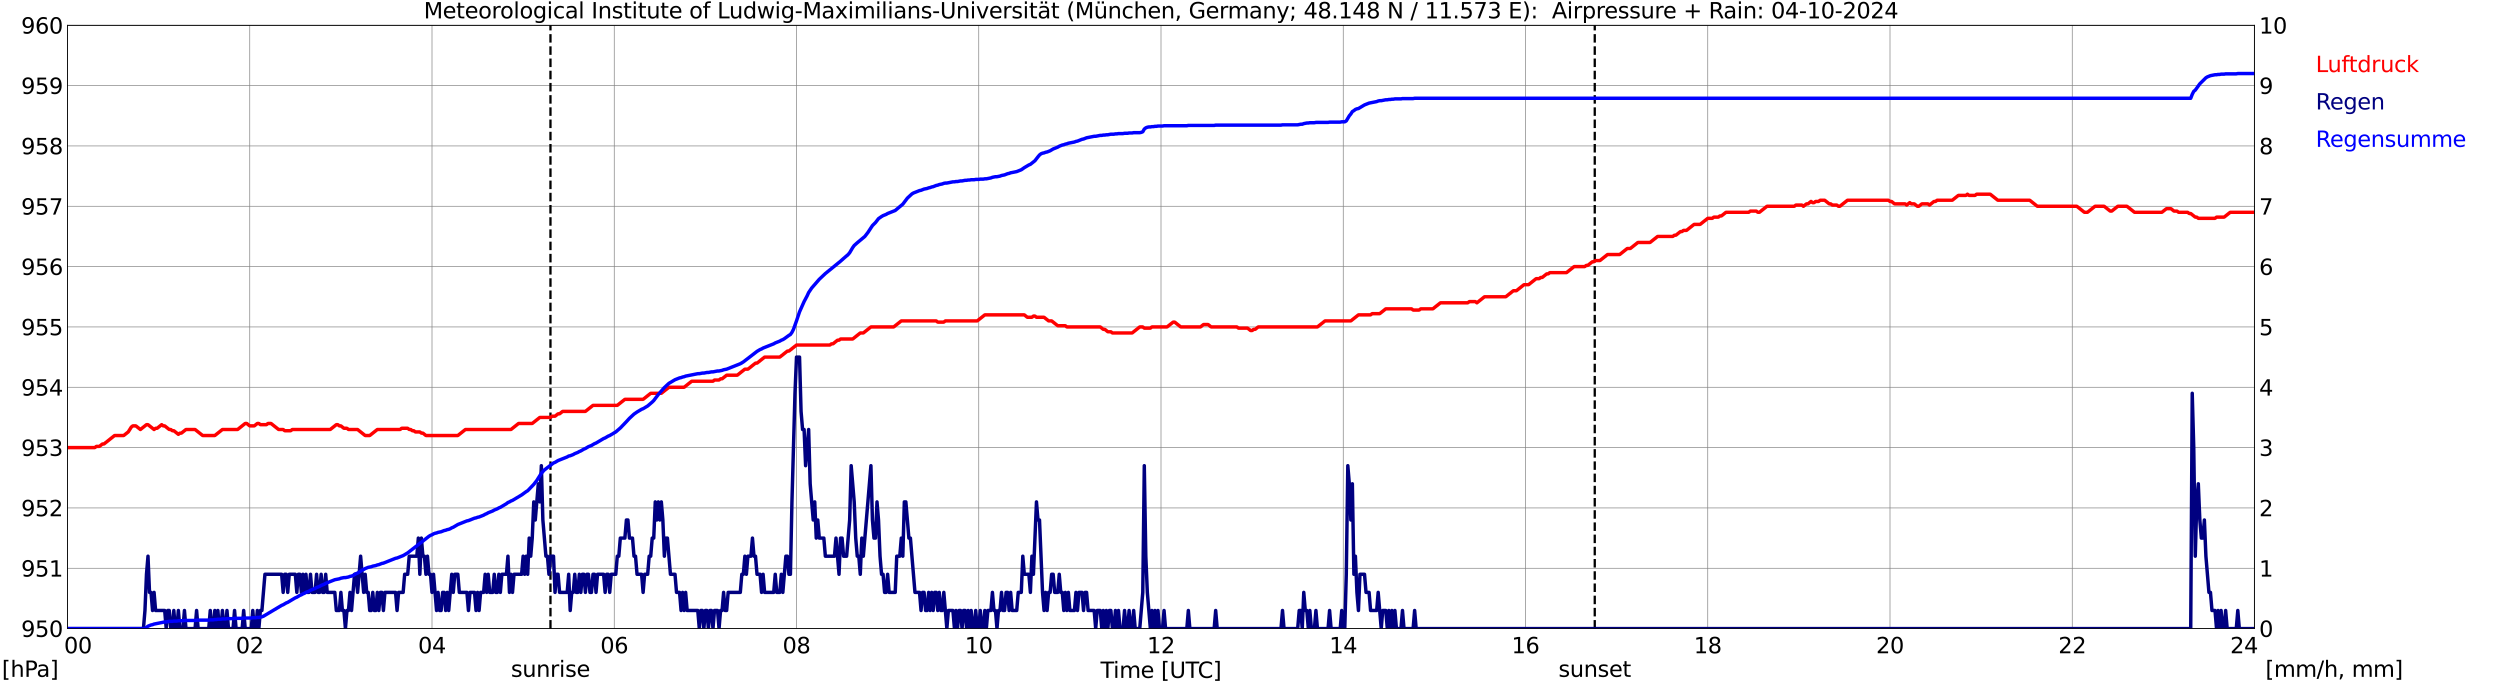 <?xml version="1.0" encoding="utf-8" standalone="no"?>
<!DOCTYPE svg PUBLIC "-//W3C//DTD SVG 1.1//EN"
  "http://www.w3.org/Graphics/SVG/1.1/DTD/svg11.dtd">
<svg xmlns:xlink="http://www.w3.org/1999/xlink" width="1085.4pt" height="296.64pt" viewBox="0 0 1085.4 296.64" xmlns="http://www.w3.org/2000/svg" version="1.1">
 <defs>
  <style type="text/css">*{stroke-linejoin: round; stroke-linecap: butt}</style>
 </defs>
 <g id="figure_1">
  <g id="patch_1">
   <path d="M 0 296.64 
L 1085.4 296.64 
L 1085.4 0 
L 0 0 
z
" style="fill: #ffffff"/>
  </g>
  <g id="axes_1">
   <g id="patch_2">
    <path d="M 29.306 272.909 
L 978.814 272.909 
L 978.814 10.976 
L 29.306 10.976 
z
" style="fill: #ffffff"/>
   </g>
   <g id="patch_3">
    <path d="M 978.814 272.909 
L 978.814 272.909 
L 978.814 10.976 
L 978.814 10.976 
z
" clip-path="url(#p8f21ddf92d)" style="fill: #d3d3d3; opacity: 0.25; stroke: #d3d3d3; stroke-linejoin: miter"/>
   </g>
   <g id="matplotlib.axis_1">
    <g id="xtick_1">
     <g id="line2d_1">
      <path d="M 29.306 272.909 
L 29.306 10.976 
" clip-path="url(#p8f21ddf92d)" style="fill: none; stroke: #808080; stroke-width: 0.3; stroke-linecap: square"/>
     </g>
     <g id="line2d_2"/>
     <g id="text_1">
      <!--    00 -->
      <g transform="translate(18.733 283.627) scale(0.095 -0.095)">
       <defs>
        <path id="DejaVuSans-20" transform="scale(0.016)"/>
        <path id="DejaVuSans-30" d="M 2034 4250 
Q 1547 4250 1301 3770 
Q 1056 3291 1056 2328 
Q 1056 1369 1301 889 
Q 1547 409 2034 409 
Q 2525 409 2770 889 
Q 3016 1369 3016 2328 
Q 3016 3291 2770 3770 
Q 2525 4250 2034 4250 
z
M 2034 4750 
Q 2819 4750 3233 4129 
Q 3647 3509 3647 2328 
Q 3647 1150 3233 529 
Q 2819 -91 2034 -91 
Q 1250 -91 836 529 
Q 422 1150 422 2328 
Q 422 3509 836 4129 
Q 1250 4750 2034 4750 
z
" transform="scale(0.016)"/>
       </defs>
       <use xlink:href="#DejaVuSans-20"/>
       <use xlink:href="#DejaVuSans-20" transform="translate(31.787 0)"/>
       <use xlink:href="#DejaVuSans-20" transform="translate(63.574 0)"/>
       <use xlink:href="#DejaVuSans-30" transform="translate(95.361 0)"/>
       <use xlink:href="#DejaVuSans-30" transform="translate(158.984 0)"/>
      </g>
     </g>
    </g>
    <g id="xtick_2">
     <g id="line2d_3">
      <path d="M 108.431 272.909 
L 108.431 10.976 
" clip-path="url(#p8f21ddf92d)" style="fill: none; stroke: #808080; stroke-width: 0.3; stroke-linecap: square"/>
     </g>
     <g id="line2d_4"/>
     <g id="text_2">
      <!-- 02 -->
      <g transform="translate(102.387 283.627) scale(0.095 -0.095)">
       <defs>
        <path id="DejaVuSans-32" d="M 1228 531 
L 3431 531 
L 3431 0 
L 469 0 
L 469 531 
Q 828 903 1448 1529 
Q 2069 2156 2228 2338 
Q 2531 2678 2651 2914 
Q 2772 3150 2772 3378 
Q 2772 3750 2511 3984 
Q 2250 4219 1831 4219 
Q 1534 4219 1204 4116 
Q 875 4013 500 3803 
L 500 4441 
Q 881 4594 1212 4672 
Q 1544 4750 1819 4750 
Q 2544 4750 2975 4387 
Q 3406 4025 3406 3419 
Q 3406 3131 3298 2873 
Q 3191 2616 2906 2266 
Q 2828 2175 2409 1742 
Q 1991 1309 1228 531 
z
" transform="scale(0.016)"/>
       </defs>
       <use xlink:href="#DejaVuSans-30"/>
       <use xlink:href="#DejaVuSans-32" transform="translate(63.623 0)"/>
      </g>
     </g>
    </g>
    <g id="xtick_3">
     <g id="line2d_5">
      <path d="M 187.557 272.909 
L 187.557 10.976 
" clip-path="url(#p8f21ddf92d)" style="fill: none; stroke: #808080; stroke-width: 0.3; stroke-linecap: square"/>
     </g>
     <g id="line2d_6"/>
     <g id="text_3">
      <!-- 04 -->
      <g transform="translate(181.513 283.627) scale(0.095 -0.095)">
       <defs>
        <path id="DejaVuSans-34" d="M 2419 4116 
L 825 1625 
L 2419 1625 
L 2419 4116 
z
M 2253 4666 
L 3047 4666 
L 3047 1625 
L 3713 1625 
L 3713 1100 
L 3047 1100 
L 3047 0 
L 2419 0 
L 2419 1100 
L 313 1100 
L 313 1709 
L 2253 4666 
z
" transform="scale(0.016)"/>
       </defs>
       <use xlink:href="#DejaVuSans-30"/>
       <use xlink:href="#DejaVuSans-34" transform="translate(63.623 0)"/>
      </g>
     </g>
    </g>
    <g id="xtick_4">
     <g id="line2d_7">
      <path d="M 266.683 272.909 
L 266.683 10.976 
" clip-path="url(#p8f21ddf92d)" style="fill: none; stroke: #808080; stroke-width: 0.3; stroke-linecap: square"/>
     </g>
     <g id="line2d_8"/>
     <g id="text_4">
      <!-- 06 -->
      <g transform="translate(260.638 283.627) scale(0.095 -0.095)">
       <defs>
        <path id="DejaVuSans-36" d="M 2113 2584 
Q 1688 2584 1439 2293 
Q 1191 2003 1191 1497 
Q 1191 994 1439 701 
Q 1688 409 2113 409 
Q 2538 409 2786 701 
Q 3034 994 3034 1497 
Q 3034 2003 2786 2293 
Q 2538 2584 2113 2584 
z
M 3366 4563 
L 3366 3988 
Q 3128 4100 2886 4159 
Q 2644 4219 2406 4219 
Q 1781 4219 1451 3797 
Q 1122 3375 1075 2522 
Q 1259 2794 1537 2939 
Q 1816 3084 2150 3084 
Q 2853 3084 3261 2657 
Q 3669 2231 3669 1497 
Q 3669 778 3244 343 
Q 2819 -91 2113 -91 
Q 1303 -91 875 529 
Q 447 1150 447 2328 
Q 447 3434 972 4092 
Q 1497 4750 2381 4750 
Q 2619 4750 2861 4703 
Q 3103 4656 3366 4563 
z
" transform="scale(0.016)"/>
       </defs>
       <use xlink:href="#DejaVuSans-30"/>
       <use xlink:href="#DejaVuSans-36" transform="translate(63.623 0)"/>
      </g>
     </g>
    </g>
    <g id="xtick_5">
     <g id="line2d_9">
      <path d="M 345.808 272.909 
L 345.808 10.976 
" clip-path="url(#p8f21ddf92d)" style="fill: none; stroke: #808080; stroke-width: 0.3; stroke-linecap: square"/>
     </g>
     <g id="line2d_10"/>
     <g id="text_5">
      <!-- 08 -->
      <g transform="translate(339.764 283.627) scale(0.095 -0.095)">
       <defs>
        <path id="DejaVuSans-38" d="M 2034 2216 
Q 1584 2216 1326 1975 
Q 1069 1734 1069 1313 
Q 1069 891 1326 650 
Q 1584 409 2034 409 
Q 2484 409 2743 651 
Q 3003 894 3003 1313 
Q 3003 1734 2745 1975 
Q 2488 2216 2034 2216 
z
M 1403 2484 
Q 997 2584 770 2862 
Q 544 3141 544 3541 
Q 544 4100 942 4425 
Q 1341 4750 2034 4750 
Q 2731 4750 3128 4425 
Q 3525 4100 3525 3541 
Q 3525 3141 3298 2862 
Q 3072 2584 2669 2484 
Q 3125 2378 3379 2068 
Q 3634 1759 3634 1313 
Q 3634 634 3220 271 
Q 2806 -91 2034 -91 
Q 1263 -91 848 271 
Q 434 634 434 1313 
Q 434 1759 690 2068 
Q 947 2378 1403 2484 
z
M 1172 3481 
Q 1172 3119 1398 2916 
Q 1625 2713 2034 2713 
Q 2441 2713 2670 2916 
Q 2900 3119 2900 3481 
Q 2900 3844 2670 4047 
Q 2441 4250 2034 4250 
Q 1625 4250 1398 4047 
Q 1172 3844 1172 3481 
z
" transform="scale(0.016)"/>
       </defs>
       <use xlink:href="#DejaVuSans-30"/>
       <use xlink:href="#DejaVuSans-38" transform="translate(63.623 0)"/>
      </g>
     </g>
    </g>
    <g id="xtick_6">
     <g id="line2d_11">
      <path d="M 424.934 272.909 
L 424.934 10.976 
" clip-path="url(#p8f21ddf92d)" style="fill: none; stroke: #808080; stroke-width: 0.3; stroke-linecap: square"/>
     </g>
     <g id="line2d_12"/>
     <g id="text_6">
      <!-- 10 -->
      <g transform="translate(418.89 283.627) scale(0.095 -0.095)">
       <defs>
        <path id="DejaVuSans-31" d="M 794 531 
L 1825 531 
L 1825 4091 
L 703 3866 
L 703 4441 
L 1819 4666 
L 2450 4666 
L 2450 531 
L 3481 531 
L 3481 0 
L 794 0 
L 794 531 
z
" transform="scale(0.016)"/>
       </defs>
       <use xlink:href="#DejaVuSans-31"/>
       <use xlink:href="#DejaVuSans-30" transform="translate(63.623 0)"/>
      </g>
     </g>
    </g>
    <g id="xtick_7">
     <g id="line2d_13">
      <path d="M 504.06 272.909 
L 504.06 10.976 
" clip-path="url(#p8f21ddf92d)" style="fill: none; stroke: #808080; stroke-width: 0.3; stroke-linecap: square"/>
     </g>
     <g id="line2d_14"/>
     <g id="text_7">
      <!-- 12 -->
      <g transform="translate(498.015 283.627) scale(0.095 -0.095)">
       <use xlink:href="#DejaVuSans-31"/>
       <use xlink:href="#DejaVuSans-32" transform="translate(63.623 0)"/>
      </g>
     </g>
    </g>
    <g id="xtick_8">
     <g id="line2d_15">
      <path d="M 583.185 272.909 
L 583.185 10.976 
" clip-path="url(#p8f21ddf92d)" style="fill: none; stroke: #808080; stroke-width: 0.3; stroke-linecap: square"/>
     </g>
     <g id="line2d_16"/>
     <g id="text_8">
      <!-- 14 -->
      <g transform="translate(577.141 283.627) scale(0.095 -0.095)">
       <use xlink:href="#DejaVuSans-31"/>
       <use xlink:href="#DejaVuSans-34" transform="translate(63.623 0)"/>
      </g>
     </g>
    </g>
    <g id="xtick_9">
     <g id="line2d_17">
      <path d="M 662.311 272.909 
L 662.311 10.976 
" clip-path="url(#p8f21ddf92d)" style="fill: none; stroke: #808080; stroke-width: 0.3; stroke-linecap: square"/>
     </g>
     <g id="line2d_18"/>
     <g id="text_9">
      <!-- 16 -->
      <g transform="translate(656.267 283.627) scale(0.095 -0.095)">
       <use xlink:href="#DejaVuSans-31"/>
       <use xlink:href="#DejaVuSans-36" transform="translate(63.623 0)"/>
      </g>
     </g>
    </g>
    <g id="xtick_10">
     <g id="line2d_19">
      <path d="M 741.437 272.909 
L 741.437 10.976 
" clip-path="url(#p8f21ddf92d)" style="fill: none; stroke: #808080; stroke-width: 0.3; stroke-linecap: square"/>
     </g>
     <g id="line2d_20"/>
     <g id="text_10">
      <!-- 18 -->
      <g transform="translate(735.392 283.627) scale(0.095 -0.095)">
       <use xlink:href="#DejaVuSans-31"/>
       <use xlink:href="#DejaVuSans-38" transform="translate(63.623 0)"/>
      </g>
     </g>
    </g>
    <g id="xtick_11">
     <g id="line2d_21">
      <path d="M 820.562 272.909 
L 820.562 10.976 
" clip-path="url(#p8f21ddf92d)" style="fill: none; stroke: #808080; stroke-width: 0.3; stroke-linecap: square"/>
     </g>
     <g id="line2d_22"/>
     <g id="text_11">
      <!-- 20 -->
      <g transform="translate(814.518 283.627) scale(0.095 -0.095)">
       <use xlink:href="#DejaVuSans-32"/>
       <use xlink:href="#DejaVuSans-30" transform="translate(63.623 0)"/>
      </g>
     </g>
    </g>
    <g id="xtick_12">
     <g id="line2d_23">
      <path d="M 899.688 272.909 
L 899.688 10.976 
" clip-path="url(#p8f21ddf92d)" style="fill: none; stroke: #808080; stroke-width: 0.3; stroke-linecap: square"/>
     </g>
     <g id="line2d_24"/>
     <g id="text_12">
      <!-- 22 -->
      <g transform="translate(893.644 283.627) scale(0.095 -0.095)">
       <use xlink:href="#DejaVuSans-32"/>
       <use xlink:href="#DejaVuSans-32" transform="translate(63.623 0)"/>
      </g>
     </g>
    </g>
    <g id="xtick_13">
     <g id="line2d_25">
      <path d="M 978.814 272.909 
L 978.814 10.976 
" clip-path="url(#p8f21ddf92d)" style="fill: none; stroke: #808080; stroke-width: 0.3; stroke-linecap: square"/>
     </g>
     <g id="line2d_26"/>
     <g id="text_13">
      <!-- 24    -->
      <g transform="translate(968.241 283.627) scale(0.095 -0.095)">
       <use xlink:href="#DejaVuSans-32"/>
       <use xlink:href="#DejaVuSans-34" transform="translate(63.623 0)"/>
       <use xlink:href="#DejaVuSans-20" transform="translate(127.246 0)"/>
       <use xlink:href="#DejaVuSans-20" transform="translate(159.033 0)"/>
       <use xlink:href="#DejaVuSans-20" transform="translate(190.82 0)"/>
      </g>
     </g>
    </g>
    <g id="text_14">
     <!-- Time [UTC] -->
     <g transform="translate(477.806 294.322) scale(0.095 -0.095)">
      <defs>
       <path id="DejaVuSans-54" d="M -19 4666 
L 3928 4666 
L 3928 4134 
L 2272 4134 
L 2272 0 
L 1638 0 
L 1638 4134 
L -19 4134 
L -19 4666 
z
" transform="scale(0.016)"/>
       <path id="DejaVuSans-69" d="M 603 3500 
L 1178 3500 
L 1178 0 
L 603 0 
L 603 3500 
z
M 603 4863 
L 1178 4863 
L 1178 4134 
L 603 4134 
L 603 4863 
z
" transform="scale(0.016)"/>
       <path id="DejaVuSans-6d" d="M 3328 2828 
Q 3544 3216 3844 3400 
Q 4144 3584 4550 3584 
Q 5097 3584 5394 3201 
Q 5691 2819 5691 2113 
L 5691 0 
L 5113 0 
L 5113 2094 
Q 5113 2597 4934 2840 
Q 4756 3084 4391 3084 
Q 3944 3084 3684 2787 
Q 3425 2491 3425 1978 
L 3425 0 
L 2847 0 
L 2847 2094 
Q 2847 2600 2669 2842 
Q 2491 3084 2119 3084 
Q 1678 3084 1418 2786 
Q 1159 2488 1159 1978 
L 1159 0 
L 581 0 
L 581 3500 
L 1159 3500 
L 1159 2956 
Q 1356 3278 1631 3431 
Q 1906 3584 2284 3584 
Q 2666 3584 2933 3390 
Q 3200 3197 3328 2828 
z
" transform="scale(0.016)"/>
       <path id="DejaVuSans-65" d="M 3597 1894 
L 3597 1613 
L 953 1613 
Q 991 1019 1311 708 
Q 1631 397 2203 397 
Q 2534 397 2845 478 
Q 3156 559 3463 722 
L 3463 178 
Q 3153 47 2828 -22 
Q 2503 -91 2169 -91 
Q 1331 -91 842 396 
Q 353 884 353 1716 
Q 353 2575 817 3079 
Q 1281 3584 2069 3584 
Q 2775 3584 3186 3129 
Q 3597 2675 3597 1894 
z
M 3022 2063 
Q 3016 2534 2758 2815 
Q 2500 3097 2075 3097 
Q 1594 3097 1305 2825 
Q 1016 2553 972 2059 
L 3022 2063 
z
" transform="scale(0.016)"/>
       <path id="DejaVuSans-5b" d="M 550 4863 
L 1875 4863 
L 1875 4416 
L 1125 4416 
L 1125 -397 
L 1875 -397 
L 1875 -844 
L 550 -844 
L 550 4863 
z
" transform="scale(0.016)"/>
       <path id="DejaVuSans-55" d="M 556 4666 
L 1191 4666 
L 1191 1831 
Q 1191 1081 1462 751 
Q 1734 422 2344 422 
Q 2950 422 3222 751 
Q 3494 1081 3494 1831 
L 3494 4666 
L 4128 4666 
L 4128 1753 
Q 4128 841 3676 375 
Q 3225 -91 2344 -91 
Q 1459 -91 1007 375 
Q 556 841 556 1753 
L 556 4666 
z
" transform="scale(0.016)"/>
       <path id="DejaVuSans-43" d="M 4122 4306 
L 4122 3641 
Q 3803 3938 3442 4084 
Q 3081 4231 2675 4231 
Q 1875 4231 1450 3742 
Q 1025 3253 1025 2328 
Q 1025 1406 1450 917 
Q 1875 428 2675 428 
Q 3081 428 3442 575 
Q 3803 722 4122 1019 
L 4122 359 
Q 3791 134 3420 21 
Q 3050 -91 2638 -91 
Q 1578 -91 968 557 
Q 359 1206 359 2328 
Q 359 3453 968 4101 
Q 1578 4750 2638 4750 
Q 3056 4750 3426 4639 
Q 3797 4528 4122 4306 
z
" transform="scale(0.016)"/>
       <path id="DejaVuSans-5d" d="M 1947 4863 
L 1947 -844 
L 622 -844 
L 622 -397 
L 1369 -397 
L 1369 4416 
L 622 4416 
L 622 4863 
L 1947 4863 
z
" transform="scale(0.016)"/>
      </defs>
      <use xlink:href="#DejaVuSans-54"/>
      <use xlink:href="#DejaVuSans-69" transform="translate(57.959 0)"/>
      <use xlink:href="#DejaVuSans-6d" transform="translate(85.742 0)"/>
      <use xlink:href="#DejaVuSans-65" transform="translate(183.154 0)"/>
      <use xlink:href="#DejaVuSans-20" transform="translate(244.678 0)"/>
      <use xlink:href="#DejaVuSans-5b" transform="translate(276.465 0)"/>
      <use xlink:href="#DejaVuSans-55" transform="translate(315.479 0)"/>
      <use xlink:href="#DejaVuSans-54" transform="translate(388.672 0)"/>
      <use xlink:href="#DejaVuSans-43" transform="translate(443.881 0)"/>
      <use xlink:href="#DejaVuSans-5d" transform="translate(513.705 0)"/>
     </g>
    </g>
   </g>
   <g id="matplotlib.axis_2">
    <g id="ytick_1">
     <g id="line2d_27">
      <path d="M 29.306 272.909 
L 978.814 272.909 
" clip-path="url(#p8f21ddf92d)" style="fill: none; stroke: #808080; stroke-width: 0.3; stroke-linecap: square"/>
     </g>
     <g id="line2d_28"/>
     <g id="text_15">
      <!-- 950 -->
      <g transform="translate(9.173 276.518) scale(0.095 -0.095)">
       <defs>
        <path id="DejaVuSans-39" d="M 703 97 
L 703 672 
Q 941 559 1184 500 
Q 1428 441 1663 441 
Q 2288 441 2617 861 
Q 2947 1281 2994 2138 
Q 2813 1869 2534 1725 
Q 2256 1581 1919 1581 
Q 1219 1581 811 2004 
Q 403 2428 403 3163 
Q 403 3881 828 4315 
Q 1253 4750 1959 4750 
Q 2769 4750 3195 4129 
Q 3622 3509 3622 2328 
Q 3622 1225 3098 567 
Q 2575 -91 1691 -91 
Q 1453 -91 1209 -44 
Q 966 3 703 97 
z
M 1959 2075 
Q 2384 2075 2632 2365 
Q 2881 2656 2881 3163 
Q 2881 3666 2632 3958 
Q 2384 4250 1959 4250 
Q 1534 4250 1286 3958 
Q 1038 3666 1038 3163 
Q 1038 2656 1286 2365 
Q 1534 2075 1959 2075 
z
" transform="scale(0.016)"/>
        <path id="DejaVuSans-35" d="M 691 4666 
L 3169 4666 
L 3169 4134 
L 1269 4134 
L 1269 2991 
Q 1406 3038 1543 3061 
Q 1681 3084 1819 3084 
Q 2600 3084 3056 2656 
Q 3513 2228 3513 1497 
Q 3513 744 3044 326 
Q 2575 -91 1722 -91 
Q 1428 -91 1123 -41 
Q 819 9 494 109 
L 494 744 
Q 775 591 1075 516 
Q 1375 441 1709 441 
Q 2250 441 2565 725 
Q 2881 1009 2881 1497 
Q 2881 1984 2565 2268 
Q 2250 2553 1709 2553 
Q 1456 2553 1204 2497 
Q 953 2441 691 2322 
L 691 4666 
z
" transform="scale(0.016)"/>
       </defs>
       <use xlink:href="#DejaVuSans-39"/>
       <use xlink:href="#DejaVuSans-35" transform="translate(63.623 0)"/>
       <use xlink:href="#DejaVuSans-30" transform="translate(127.246 0)"/>
      </g>
     </g>
    </g>
    <g id="ytick_2">
     <g id="line2d_29">
      <path d="M 29.306 246.715 
L 978.814 246.715 
" clip-path="url(#p8f21ddf92d)" style="fill: none; stroke: #808080; stroke-width: 0.3; stroke-linecap: square"/>
     </g>
     <g id="line2d_30"/>
     <g id="text_16">
      <!-- 951 -->
      <g transform="translate(9.173 250.325) scale(0.095 -0.095)">
       <use xlink:href="#DejaVuSans-39"/>
       <use xlink:href="#DejaVuSans-35" transform="translate(63.623 0)"/>
       <use xlink:href="#DejaVuSans-31" transform="translate(127.246 0)"/>
      </g>
     </g>
    </g>
    <g id="ytick_3">
     <g id="line2d_31">
      <path d="M 29.306 220.522 
L 978.814 220.522 
" clip-path="url(#p8f21ddf92d)" style="fill: none; stroke: #808080; stroke-width: 0.3; stroke-linecap: square"/>
     </g>
     <g id="line2d_32"/>
     <g id="text_17">
      <!-- 952 -->
      <g transform="translate(9.173 224.131) scale(0.095 -0.095)">
       <use xlink:href="#DejaVuSans-39"/>
       <use xlink:href="#DejaVuSans-35" transform="translate(63.623 0)"/>
       <use xlink:href="#DejaVuSans-32" transform="translate(127.246 0)"/>
      </g>
     </g>
    </g>
    <g id="ytick_4">
     <g id="line2d_33">
      <path d="M 29.306 194.329 
L 978.814 194.329 
" clip-path="url(#p8f21ddf92d)" style="fill: none; stroke: #808080; stroke-width: 0.3; stroke-linecap: square"/>
     </g>
     <g id="line2d_34"/>
     <g id="text_18">
      <!-- 953 -->
      <g transform="translate(9.173 197.938) scale(0.095 -0.095)">
       <defs>
        <path id="DejaVuSans-33" d="M 2597 2516 
Q 3050 2419 3304 2112 
Q 3559 1806 3559 1356 
Q 3559 666 3084 287 
Q 2609 -91 1734 -91 
Q 1441 -91 1130 -33 
Q 819 25 488 141 
L 488 750 
Q 750 597 1062 519 
Q 1375 441 1716 441 
Q 2309 441 2620 675 
Q 2931 909 2931 1356 
Q 2931 1769 2642 2001 
Q 2353 2234 1838 2234 
L 1294 2234 
L 1294 2753 
L 1863 2753 
Q 2328 2753 2575 2939 
Q 2822 3125 2822 3475 
Q 2822 3834 2567 4026 
Q 2313 4219 1838 4219 
Q 1578 4219 1281 4162 
Q 984 4106 628 3988 
L 628 4550 
Q 988 4650 1302 4700 
Q 1616 4750 1894 4750 
Q 2613 4750 3031 4423 
Q 3450 4097 3450 3541 
Q 3450 3153 3228 2886 
Q 3006 2619 2597 2516 
z
" transform="scale(0.016)"/>
       </defs>
       <use xlink:href="#DejaVuSans-39"/>
       <use xlink:href="#DejaVuSans-35" transform="translate(63.623 0)"/>
       <use xlink:href="#DejaVuSans-33" transform="translate(127.246 0)"/>
      </g>
     </g>
    </g>
    <g id="ytick_5">
     <g id="line2d_35">
      <path d="M 29.306 168.136 
L 978.814 168.136 
" clip-path="url(#p8f21ddf92d)" style="fill: none; stroke: #808080; stroke-width: 0.3; stroke-linecap: square"/>
     </g>
     <g id="line2d_36"/>
     <g id="text_19">
      <!-- 954 -->
      <g transform="translate(9.173 171.745) scale(0.095 -0.095)">
       <use xlink:href="#DejaVuSans-39"/>
       <use xlink:href="#DejaVuSans-35" transform="translate(63.623 0)"/>
       <use xlink:href="#DejaVuSans-34" transform="translate(127.246 0)"/>
      </g>
     </g>
    </g>
    <g id="ytick_6">
     <g id="line2d_37">
      <path d="M 29.306 141.942 
L 978.814 141.942 
" clip-path="url(#p8f21ddf92d)" style="fill: none; stroke: #808080; stroke-width: 0.3; stroke-linecap: square"/>
     </g>
     <g id="line2d_38"/>
     <g id="text_20">
      <!-- 955 -->
      <g transform="translate(9.173 145.551) scale(0.095 -0.095)">
       <use xlink:href="#DejaVuSans-39"/>
       <use xlink:href="#DejaVuSans-35" transform="translate(63.623 0)"/>
       <use xlink:href="#DejaVuSans-35" transform="translate(127.246 0)"/>
      </g>
     </g>
    </g>
    <g id="ytick_7">
     <g id="line2d_39">
      <path d="M 29.306 115.749 
L 978.814 115.749 
" clip-path="url(#p8f21ddf92d)" style="fill: none; stroke: #808080; stroke-width: 0.3; stroke-linecap: square"/>
     </g>
     <g id="line2d_40"/>
     <g id="text_21">
      <!-- 956 -->
      <g transform="translate(9.173 119.358) scale(0.095 -0.095)">
       <use xlink:href="#DejaVuSans-39"/>
       <use xlink:href="#DejaVuSans-35" transform="translate(63.623 0)"/>
       <use xlink:href="#DejaVuSans-36" transform="translate(127.246 0)"/>
      </g>
     </g>
    </g>
    <g id="ytick_8">
     <g id="line2d_41">
      <path d="M 29.306 89.556 
L 978.814 89.556 
" clip-path="url(#p8f21ddf92d)" style="fill: none; stroke: #808080; stroke-width: 0.3; stroke-linecap: square"/>
     </g>
     <g id="line2d_42"/>
     <g id="text_22">
      <!-- 957 -->
      <g transform="translate(9.173 93.165) scale(0.095 -0.095)">
       <defs>
        <path id="DejaVuSans-37" d="M 525 4666 
L 3525 4666 
L 3525 4397 
L 1831 0 
L 1172 0 
L 2766 4134 
L 525 4134 
L 525 4666 
z
" transform="scale(0.016)"/>
       </defs>
       <use xlink:href="#DejaVuSans-39"/>
       <use xlink:href="#DejaVuSans-35" transform="translate(63.623 0)"/>
       <use xlink:href="#DejaVuSans-37" transform="translate(127.246 0)"/>
      </g>
     </g>
    </g>
    <g id="ytick_9">
     <g id="line2d_43">
      <path d="M 29.306 63.362 
L 978.814 63.362 
" clip-path="url(#p8f21ddf92d)" style="fill: none; stroke: #808080; stroke-width: 0.3; stroke-linecap: square"/>
     </g>
     <g id="line2d_44"/>
     <g id="text_23">
      <!-- 958 -->
      <g transform="translate(9.173 66.972) scale(0.095 -0.095)">
       <use xlink:href="#DejaVuSans-39"/>
       <use xlink:href="#DejaVuSans-35" transform="translate(63.623 0)"/>
       <use xlink:href="#DejaVuSans-38" transform="translate(127.246 0)"/>
      </g>
     </g>
    </g>
    <g id="ytick_10">
     <g id="line2d_45">
      <path d="M 29.306 37.169 
L 978.814 37.169 
" clip-path="url(#p8f21ddf92d)" style="fill: none; stroke: #808080; stroke-width: 0.3; stroke-linecap: square"/>
     </g>
     <g id="line2d_46"/>
     <g id="text_24">
      <!-- 959 -->
      <g transform="translate(9.173 40.778) scale(0.095 -0.095)">
       <use xlink:href="#DejaVuSans-39"/>
       <use xlink:href="#DejaVuSans-35" transform="translate(63.623 0)"/>
       <use xlink:href="#DejaVuSans-39" transform="translate(127.246 0)"/>
      </g>
     </g>
    </g>
    <g id="ytick_11">
     <g id="line2d_47">
      <path d="M 29.306 10.976 
L 978.814 10.976 
" clip-path="url(#p8f21ddf92d)" style="fill: none; stroke: #808080; stroke-width: 0.3; stroke-linecap: square"/>
     </g>
     <g id="line2d_48"/>
     <g id="text_25">
      <!-- 960 -->
      <g transform="translate(9.173 14.585) scale(0.095 -0.095)">
       <use xlink:href="#DejaVuSans-39"/>
       <use xlink:href="#DejaVuSans-36" transform="translate(63.623 0)"/>
       <use xlink:href="#DejaVuSans-30" transform="translate(127.246 0)"/>
      </g>
     </g>
    </g>
   </g>
   <g id="line2d_49">
    <path d="M 238.989 272.909 
L 238.989 10.976 
" clip-path="url(#p8f21ddf92d)" style="fill: none; stroke-dasharray: 3.7,1.6; stroke-dashoffset: 0; stroke: #000000"/>
   </g>
   <g id="line2d_50">
    <path d="M 692.379 272.909 
L 692.379 10.976 
" clip-path="url(#p8f21ddf92d)" style="fill: none; stroke-dasharray: 3.7,1.6; stroke-dashoffset: 0; stroke: #000000"/>
   </g>
   <g id="line2d_51">
    <path d="M 29.306 194.329 
L 41.175 194.329 
L 41.834 193.805 
L 43.153 193.805 
L 44.472 192.757 
L 45.131 192.757 
L 49.747 189.09 
L 53.703 189.09 
L 55.681 187.519 
L 57 185.423 
L 57.659 184.899 
L 58.978 184.899 
L 60.956 186.471 
L 63.594 184.375 
L 64.253 184.375 
L 66.89 186.471 
L 67.55 185.947 
L 68.209 185.947 
L 70.187 184.375 
L 70.847 184.899 
L 71.506 184.899 
L 73.484 186.471 
L 74.144 186.471 
L 74.803 186.995 
L 75.462 186.995 
L 77.441 188.566 
L 78.1 188.042 
L 78.759 188.042 
L 80.737 186.471 
L 84.694 186.471 
L 87.991 189.09 
L 93.266 189.09 
L 96.563 186.471 
L 103.156 186.471 
L 106.453 183.852 
L 107.113 183.852 
L 108.431 184.899 
L 110.41 184.899 
L 111.728 183.852 
L 112.388 183.852 
L 113.047 184.375 
L 115.685 184.375 
L 116.344 183.852 
L 117.663 183.852 
L 120.96 186.471 
L 122.938 186.471 
L 123.597 186.995 
L 126.235 186.995 
L 126.894 186.471 
L 143.379 186.471 
L 146.016 184.375 
L 146.676 184.375 
L 147.335 184.899 
L 147.994 184.899 
L 149.313 185.947 
L 150.632 185.947 
L 151.291 186.471 
L 155.247 186.471 
L 158.544 189.09 
L 160.523 189.09 
L 163.819 186.471 
L 173.71 186.471 
L 174.37 185.947 
L 177.007 185.947 
L 177.666 186.471 
L 178.326 186.471 
L 178.985 186.995 
L 179.645 186.995 
L 180.304 187.519 
L 182.282 187.519 
L 182.941 188.042 
L 183.601 188.042 
L 184.92 189.09 
L 198.767 189.09 
L 202.063 186.471 
L 221.845 186.471 
L 225.142 183.852 
L 231.076 183.852 
L 234.373 181.232 
L 238.989 181.232 
L 239.648 180.708 
L 240.967 180.708 
L 242.286 179.661 
L 242.945 179.661 
L 244.264 178.613 
L 254.155 178.613 
L 257.451 175.994 
L 268.002 175.994 
L 271.298 173.374 
L 279.211 173.374 
L 282.508 170.755 
L 287.124 170.755 
L 290.42 168.136 
L 297.014 168.136 
L 300.311 165.516 
L 309.543 165.516 
L 310.202 164.992 
L 312.18 164.992 
L 312.839 164.468 
L 313.499 164.468 
L 315.477 162.897 
L 320.093 162.897 
L 323.39 160.278 
L 324.708 160.278 
L 328.005 157.658 
L 328.665 157.658 
L 331.961 155.039 
L 338.555 155.039 
L 341.852 152.42 
L 342.512 152.42 
L 345.808 149.8 
L 360.315 149.8 
L 360.974 149.276 
L 361.634 149.276 
L 363.612 147.705 
L 364.271 147.705 
L 364.93 147.181 
L 370.206 147.181 
L 373.502 144.562 
L 374.821 144.562 
L 378.118 141.942 
L 388.009 141.942 
L 391.306 139.323 
L 406.471 139.323 
L 407.131 139.847 
L 409.768 139.847 
L 410.428 139.323 
L 424.275 139.323 
L 427.572 136.704 
L 444.716 136.704 
L 446.034 137.751 
L 448.012 137.751 
L 448.672 137.227 
L 449.331 137.227 
L 449.991 137.751 
L 453.287 137.751 
L 455.266 139.323 
L 456.584 139.323 
L 459.222 141.418 
L 462.519 141.418 
L 463.178 141.942 
L 477.685 141.942 
L 479.003 142.99 
L 479.663 142.99 
L 480.981 144.038 
L 482.3 144.038 
L 482.96 144.562 
L 491.532 144.562 
L 494.828 141.942 
L 496.147 141.942 
L 496.807 142.466 
L 499.444 142.466 
L 500.103 141.942 
L 506.697 141.942 
L 509.335 139.847 
L 509.994 139.847 
L 512.632 141.942 
L 521.204 141.942 
L 522.522 140.895 
L 524.501 140.895 
L 525.819 141.942 
L 537.029 141.942 
L 537.688 142.466 
L 541.644 142.466 
L 542.963 143.514 
L 543.623 143.514 
L 544.282 142.99 
L 544.941 142.99 
L 546.26 141.942 
L 571.976 141.942 
L 575.273 139.323 
L 586.482 139.323 
L 589.779 136.704 
L 595.054 136.704 
L 595.714 136.18 
L 599.011 136.18 
L 601.648 134.084 
L 612.858 134.084 
L 613.517 134.608 
L 616.154 134.608 
L 616.814 134.084 
L 622.089 134.084 
L 625.386 131.465 
L 637.255 131.465 
L 637.914 130.941 
L 640.552 130.941 
L 641.211 131.465 
L 644.508 128.846 
L 653.739 128.846 
L 657.036 126.226 
L 658.355 126.226 
L 661.652 123.607 
L 663.63 123.607 
L 666.927 120.988 
L 668.246 120.988 
L 668.905 120.464 
L 669.564 120.464 
L 671.542 118.892 
L 672.202 118.892 
L 672.861 118.368 
L 680.114 118.368 
L 683.411 115.749 
L 688.027 115.749 
L 688.686 115.225 
L 689.346 115.225 
L 691.324 113.653 
L 691.983 113.653 
L 692.643 113.13 
L 694.621 113.13 
L 697.918 110.51 
L 703.193 110.51 
L 706.49 107.891 
L 707.808 107.891 
L 711.105 105.272 
L 716.38 105.272 
L 719.677 102.652 
L 726.271 102.652 
L 726.93 102.128 
L 727.59 102.128 
L 729.568 100.557 
L 730.227 100.557 
L 730.887 100.033 
L 732.205 100.033 
L 735.502 97.414 
L 738.14 97.414 
L 741.437 94.794 
L 743.415 94.794 
L 744.074 94.27 
L 746.052 94.27 
L 746.712 93.747 
L 747.371 93.747 
L 749.349 92.175 
L 759.24 92.175 
L 759.899 91.651 
L 762.537 91.651 
L 763.196 92.175 
L 763.856 92.175 
L 767.153 89.556 
L 779.021 89.556 
L 779.681 89.032 
L 782.318 89.032 
L 782.978 89.556 
L 784.296 88.508 
L 784.956 88.508 
L 786.275 87.46 
L 786.934 87.984 
L 787.593 87.984 
L 788.253 87.46 
L 789.572 87.46 
L 790.231 86.936 
L 792.209 86.936 
L 794.187 88.508 
L 794.847 88.508 
L 795.506 89.032 
L 797.484 89.032 
L 798.143 89.556 
L 798.803 89.556 
L 802.1 86.936 
L 819.903 86.936 
L 820.562 87.46 
L 821.222 87.46 
L 822.541 88.508 
L 827.156 88.508 
L 827.816 89.032 
L 829.134 87.984 
L 829.794 88.508 
L 831.112 88.508 
L 832.431 89.556 
L 833.091 89.556 
L 834.409 88.508 
L 837.047 88.508 
L 837.706 89.032 
L 839.684 87.46 
L 840.344 87.46 
L 841.003 86.936 
L 847.597 86.936 
L 850.235 84.841 
L 853.531 84.841 
L 854.191 84.317 
L 854.85 84.841 
L 857.488 84.841 
L 858.147 84.317 
L 864.082 84.317 
L 867.378 86.936 
L 881.225 86.936 
L 884.522 89.556 
L 901.666 89.556 
L 904.963 92.175 
L 906.282 92.175 
L 909.579 89.556 
L 913.535 89.556 
L 916.173 91.651 
L 916.832 91.651 
L 919.469 89.556 
L 923.426 89.556 
L 926.723 92.175 
L 938.592 92.175 
L 940.57 90.603 
L 942.548 90.603 
L 943.867 91.651 
L 945.185 91.651 
L 945.845 92.175 
L 949.801 92.175 
L 950.46 92.699 
L 951.12 92.699 
L 953.098 94.27 
L 953.757 94.27 
L 954.417 94.794 
L 961.67 94.794 
L 962.329 94.27 
L 965.626 94.27 
L 968.264 92.175 
L 978.154 92.175 
L 978.154 92.175 
" clip-path="url(#p8f21ddf92d)" style="fill: none; stroke: #ff0000; stroke-width: 1.5; stroke-linecap: square"/>
   </g>
   <g id="patch_4">
    <path d="M 29.306 272.909 
L 29.306 10.976 
" style="fill: none; stroke: #000000; stroke-width: 0.3; stroke-linejoin: miter; stroke-linecap: square"/>
   </g>
   <g id="patch_5">
    <path d="M 978.814 272.909 
L 978.814 10.976 
" style="fill: none; stroke: #000000; stroke-width: 0.3; stroke-linejoin: miter; stroke-linecap: square"/>
   </g>
   <g id="patch_6">
    <path d="M 29.306 272.909 
L 978.814 272.909 
" style="fill: none; stroke: #000000; stroke-width: 0.3; stroke-linejoin: miter; stroke-linecap: square"/>
   </g>
   <g id="patch_7">
    <path d="M 29.306 10.976 
L 978.814 10.976 
" style="fill: none; stroke: #000000; stroke-width: 0.3; stroke-linejoin: miter; stroke-linecap: square"/>
   </g>
   <g id="text_26">
    <!-- sunrise -->
    <g transform="translate(221.824 293.863) scale(0.095 -0.095)">
     <defs>
      <path id="DejaVuSans-73" d="M 2834 3397 
L 2834 2853 
Q 2591 2978 2328 3040 
Q 2066 3103 1784 3103 
Q 1356 3103 1142 2972 
Q 928 2841 928 2578 
Q 928 2378 1081 2264 
Q 1234 2150 1697 2047 
L 1894 2003 
Q 2506 1872 2764 1633 
Q 3022 1394 3022 966 
Q 3022 478 2636 193 
Q 2250 -91 1575 -91 
Q 1294 -91 989 -36 
Q 684 19 347 128 
L 347 722 
Q 666 556 975 473 
Q 1284 391 1588 391 
Q 1994 391 2212 530 
Q 2431 669 2431 922 
Q 2431 1156 2273 1281 
Q 2116 1406 1581 1522 
L 1381 1569 
Q 847 1681 609 1914 
Q 372 2147 372 2553 
Q 372 3047 722 3315 
Q 1072 3584 1716 3584 
Q 2034 3584 2315 3537 
Q 2597 3491 2834 3397 
z
" transform="scale(0.016)"/>
      <path id="DejaVuSans-75" d="M 544 1381 
L 544 3500 
L 1119 3500 
L 1119 1403 
Q 1119 906 1312 657 
Q 1506 409 1894 409 
Q 2359 409 2629 706 
Q 2900 1003 2900 1516 
L 2900 3500 
L 3475 3500 
L 3475 0 
L 2900 0 
L 2900 538 
Q 2691 219 2414 64 
Q 2138 -91 1772 -91 
Q 1169 -91 856 284 
Q 544 659 544 1381 
z
M 1991 3584 
L 1991 3584 
z
" transform="scale(0.016)"/>
      <path id="DejaVuSans-6e" d="M 3513 2113 
L 3513 0 
L 2938 0 
L 2938 2094 
Q 2938 2591 2744 2837 
Q 2550 3084 2163 3084 
Q 1697 3084 1428 2787 
Q 1159 2491 1159 1978 
L 1159 0 
L 581 0 
L 581 3500 
L 1159 3500 
L 1159 2956 
Q 1366 3272 1645 3428 
Q 1925 3584 2291 3584 
Q 2894 3584 3203 3211 
Q 3513 2838 3513 2113 
z
" transform="scale(0.016)"/>
      <path id="DejaVuSans-72" d="M 2631 2963 
Q 2534 3019 2420 3045 
Q 2306 3072 2169 3072 
Q 1681 3072 1420 2755 
Q 1159 2438 1159 1844 
L 1159 0 
L 581 0 
L 581 3500 
L 1159 3500 
L 1159 2956 
Q 1341 3275 1631 3429 
Q 1922 3584 2338 3584 
Q 2397 3584 2469 3576 
Q 2541 3569 2628 3553 
L 2631 2963 
z
" transform="scale(0.016)"/>
     </defs>
     <use xlink:href="#DejaVuSans-73"/>
     <use xlink:href="#DejaVuSans-75" transform="translate(52.1 0)"/>
     <use xlink:href="#DejaVuSans-6e" transform="translate(115.479 0)"/>
     <use xlink:href="#DejaVuSans-72" transform="translate(178.857 0)"/>
     <use xlink:href="#DejaVuSans-69" transform="translate(219.971 0)"/>
     <use xlink:href="#DejaVuSans-73" transform="translate(247.754 0)"/>
     <use xlink:href="#DejaVuSans-65" transform="translate(299.854 0)"/>
    </g>
   </g>
   <g id="text_27">
    <!-- sunset -->
    <g transform="translate(676.624 293.863) scale(0.095 -0.095)">
     <defs>
      <path id="DejaVuSans-74" d="M 1172 4494 
L 1172 3500 
L 2356 3500 
L 2356 3053 
L 1172 3053 
L 1172 1153 
Q 1172 725 1289 603 
Q 1406 481 1766 481 
L 2356 481 
L 2356 0 
L 1766 0 
Q 1100 0 847 248 
Q 594 497 594 1153 
L 594 3053 
L 172 3053 
L 172 3500 
L 594 3500 
L 594 4494 
L 1172 4494 
z
" transform="scale(0.016)"/>
     </defs>
     <use xlink:href="#DejaVuSans-73"/>
     <use xlink:href="#DejaVuSans-75" transform="translate(52.1 0)"/>
     <use xlink:href="#DejaVuSans-6e" transform="translate(115.479 0)"/>
     <use xlink:href="#DejaVuSans-73" transform="translate(178.857 0)"/>
     <use xlink:href="#DejaVuSans-65" transform="translate(230.957 0)"/>
     <use xlink:href="#DejaVuSans-74" transform="translate(292.48 0)"/>
    </g>
   </g>
   <g id="text_28">
    <!-- [hPa] -->
    <g transform="translate(0.821 293.863) scale(0.095 -0.095)">
     <defs>
      <path id="DejaVuSans-68" d="M 3513 2113 
L 3513 0 
L 2938 0 
L 2938 2094 
Q 2938 2591 2744 2837 
Q 2550 3084 2163 3084 
Q 1697 3084 1428 2787 
Q 1159 2491 1159 1978 
L 1159 0 
L 581 0 
L 581 4863 
L 1159 4863 
L 1159 2956 
Q 1366 3272 1645 3428 
Q 1925 3584 2291 3584 
Q 2894 3584 3203 3211 
Q 3513 2838 3513 2113 
z
" transform="scale(0.016)"/>
      <path id="DejaVuSans-50" d="M 1259 4147 
L 1259 2394 
L 2053 2394 
Q 2494 2394 2734 2622 
Q 2975 2850 2975 3272 
Q 2975 3691 2734 3919 
Q 2494 4147 2053 4147 
L 1259 4147 
z
M 628 4666 
L 2053 4666 
Q 2838 4666 3239 4311 
Q 3641 3956 3641 3272 
Q 3641 2581 3239 2228 
Q 2838 1875 2053 1875 
L 1259 1875 
L 1259 0 
L 628 0 
L 628 4666 
z
" transform="scale(0.016)"/>
      <path id="DejaVuSans-61" d="M 2194 1759 
Q 1497 1759 1228 1600 
Q 959 1441 959 1056 
Q 959 750 1161 570 
Q 1363 391 1709 391 
Q 2188 391 2477 730 
Q 2766 1069 2766 1631 
L 2766 1759 
L 2194 1759 
z
M 3341 1997 
L 3341 0 
L 2766 0 
L 2766 531 
Q 2569 213 2275 61 
Q 1981 -91 1556 -91 
Q 1019 -91 701 211 
Q 384 513 384 1019 
Q 384 1609 779 1909 
Q 1175 2209 1959 2209 
L 2766 2209 
L 2766 2266 
Q 2766 2663 2505 2880 
Q 2244 3097 1772 3097 
Q 1472 3097 1187 3025 
Q 903 2953 641 2809 
L 641 3341 
Q 956 3463 1253 3523 
Q 1550 3584 1831 3584 
Q 2591 3584 2966 3190 
Q 3341 2797 3341 1997 
z
" transform="scale(0.016)"/>
     </defs>
     <use xlink:href="#DejaVuSans-5b"/>
     <use xlink:href="#DejaVuSans-68" transform="translate(39.014 0)"/>
     <use xlink:href="#DejaVuSans-50" transform="translate(102.393 0)"/>
     <use xlink:href="#DejaVuSans-61" transform="translate(158.195 0)"/>
     <use xlink:href="#DejaVuSans-5d" transform="translate(219.475 0)"/>
    </g>
   </g>
   <g id="text_29">
    <!-- Luftdruck -->
    <g style="fill: #ff0000" transform="translate(1005.4 31.291) scale(0.095 -0.095)">
     <defs>
      <path id="DejaVuSans-4c" d="M 628 4666 
L 1259 4666 
L 1259 531 
L 3531 531 
L 3531 0 
L 628 0 
L 628 4666 
z
" transform="scale(0.016)"/>
      <path id="DejaVuSans-66" d="M 2375 4863 
L 2375 4384 
L 1825 4384 
Q 1516 4384 1395 4259 
Q 1275 4134 1275 3809 
L 1275 3500 
L 2222 3500 
L 2222 3053 
L 1275 3053 
L 1275 0 
L 697 0 
L 697 3053 
L 147 3053 
L 147 3500 
L 697 3500 
L 697 3744 
Q 697 4328 969 4595 
Q 1241 4863 1831 4863 
L 2375 4863 
z
" transform="scale(0.016)"/>
      <path id="DejaVuSans-64" d="M 2906 2969 
L 2906 4863 
L 3481 4863 
L 3481 0 
L 2906 0 
L 2906 525 
Q 2725 213 2448 61 
Q 2172 -91 1784 -91 
Q 1150 -91 751 415 
Q 353 922 353 1747 
Q 353 2572 751 3078 
Q 1150 3584 1784 3584 
Q 2172 3584 2448 3432 
Q 2725 3281 2906 2969 
z
M 947 1747 
Q 947 1113 1208 752 
Q 1469 391 1925 391 
Q 2381 391 2643 752 
Q 2906 1113 2906 1747 
Q 2906 2381 2643 2742 
Q 2381 3103 1925 3103 
Q 1469 3103 1208 2742 
Q 947 2381 947 1747 
z
" transform="scale(0.016)"/>
      <path id="DejaVuSans-63" d="M 3122 3366 
L 3122 2828 
Q 2878 2963 2633 3030 
Q 2388 3097 2138 3097 
Q 1578 3097 1268 2742 
Q 959 2388 959 1747 
Q 959 1106 1268 751 
Q 1578 397 2138 397 
Q 2388 397 2633 464 
Q 2878 531 3122 666 
L 3122 134 
Q 2881 22 2623 -34 
Q 2366 -91 2075 -91 
Q 1284 -91 818 406 
Q 353 903 353 1747 
Q 353 2603 823 3093 
Q 1294 3584 2113 3584 
Q 2378 3584 2631 3529 
Q 2884 3475 3122 3366 
z
" transform="scale(0.016)"/>
      <path id="DejaVuSans-6b" d="M 581 4863 
L 1159 4863 
L 1159 1991 
L 2875 3500 
L 3609 3500 
L 1753 1863 
L 3688 0 
L 2938 0 
L 1159 1709 
L 1159 0 
L 581 0 
L 581 4863 
z
" transform="scale(0.016)"/>
     </defs>
     <use xlink:href="#DejaVuSans-4c"/>
     <use xlink:href="#DejaVuSans-75" transform="translate(53.963 0)"/>
     <use xlink:href="#DejaVuSans-66" transform="translate(117.342 0)"/>
     <use xlink:href="#DejaVuSans-74" transform="translate(150.797 0)"/>
     <use xlink:href="#DejaVuSans-64" transform="translate(190.006 0)"/>
     <use xlink:href="#DejaVuSans-72" transform="translate(253.482 0)"/>
     <use xlink:href="#DejaVuSans-75" transform="translate(294.596 0)"/>
     <use xlink:href="#DejaVuSans-63" transform="translate(357.975 0)"/>
     <use xlink:href="#DejaVuSans-6b" transform="translate(412.955 0)"/>
    </g>
   </g>
   <g id="text_30">
    <!-- Regen -->
    <g style="fill: #000080" transform="translate(1005.4 47.531) scale(0.095 -0.095)">
     <defs>
      <path id="DejaVuSans-52" d="M 2841 2188 
Q 3044 2119 3236 1894 
Q 3428 1669 3622 1275 
L 4263 0 
L 3584 0 
L 2988 1197 
Q 2756 1666 2539 1819 
Q 2322 1972 1947 1972 
L 1259 1972 
L 1259 0 
L 628 0 
L 628 4666 
L 2053 4666 
Q 2853 4666 3247 4331 
Q 3641 3997 3641 3322 
Q 3641 2881 3436 2590 
Q 3231 2300 2841 2188 
z
M 1259 4147 
L 1259 2491 
L 2053 2491 
Q 2509 2491 2742 2702 
Q 2975 2913 2975 3322 
Q 2975 3731 2742 3939 
Q 2509 4147 2053 4147 
L 1259 4147 
z
" transform="scale(0.016)"/>
      <path id="DejaVuSans-67" d="M 2906 1791 
Q 2906 2416 2648 2759 
Q 2391 3103 1925 3103 
Q 1463 3103 1205 2759 
Q 947 2416 947 1791 
Q 947 1169 1205 825 
Q 1463 481 1925 481 
Q 2391 481 2648 825 
Q 2906 1169 2906 1791 
z
M 3481 434 
Q 3481 -459 3084 -895 
Q 2688 -1331 1869 -1331 
Q 1566 -1331 1297 -1286 
Q 1028 -1241 775 -1147 
L 775 -588 
Q 1028 -725 1275 -790 
Q 1522 -856 1778 -856 
Q 2344 -856 2625 -561 
Q 2906 -266 2906 331 
L 2906 616 
Q 2728 306 2450 153 
Q 2172 0 1784 0 
Q 1141 0 747 490 
Q 353 981 353 1791 
Q 353 2603 747 3093 
Q 1141 3584 1784 3584 
Q 2172 3584 2450 3431 
Q 2728 3278 2906 2969 
L 2906 3500 
L 3481 3500 
L 3481 434 
z
" transform="scale(0.016)"/>
     </defs>
     <use xlink:href="#DejaVuSans-52"/>
     <use xlink:href="#DejaVuSans-65" transform="translate(64.982 0)"/>
     <use xlink:href="#DejaVuSans-67" transform="translate(126.506 0)"/>
     <use xlink:href="#DejaVuSans-65" transform="translate(189.982 0)"/>
     <use xlink:href="#DejaVuSans-6e" transform="translate(251.506 0)"/>
    </g>
   </g>
   <g id="text_31">
    <!-- Regensumme -->
    <g style="fill: #0000ff" transform="translate(1005.4 63.771) scale(0.095 -0.095)">
     <use xlink:href="#DejaVuSans-52"/>
     <use xlink:href="#DejaVuSans-65" transform="translate(64.982 0)"/>
     <use xlink:href="#DejaVuSans-67" transform="translate(126.506 0)"/>
     <use xlink:href="#DejaVuSans-65" transform="translate(189.982 0)"/>
     <use xlink:href="#DejaVuSans-6e" transform="translate(251.506 0)"/>
     <use xlink:href="#DejaVuSans-73" transform="translate(314.885 0)"/>
     <use xlink:href="#DejaVuSans-75" transform="translate(366.984 0)"/>
     <use xlink:href="#DejaVuSans-6d" transform="translate(430.363 0)"/>
     <use xlink:href="#DejaVuSans-6d" transform="translate(527.775 0)"/>
     <use xlink:href="#DejaVuSans-65" transform="translate(625.188 0)"/>
    </g>
   </g>
   <g id="text_32">
    <!-- Meteorological Institute of Ludwig-Maximilians-Universität (München, Germany; 48.148 N / 11.573 E):  Airpressure + Rain: 04-10-2024 -->
    <g transform="translate(183.991 7.976) scale(0.095 -0.095)">
     <defs>
      <path id="DejaVuSans-4d" d="M 628 4666 
L 1569 4666 
L 2759 1491 
L 3956 4666 
L 4897 4666 
L 4897 0 
L 4281 0 
L 4281 4097 
L 3078 897 
L 2444 897 
L 1241 4097 
L 1241 0 
L 628 0 
L 628 4666 
z
" transform="scale(0.016)"/>
      <path id="DejaVuSans-6f" d="M 1959 3097 
Q 1497 3097 1228 2736 
Q 959 2375 959 1747 
Q 959 1119 1226 758 
Q 1494 397 1959 397 
Q 2419 397 2687 759 
Q 2956 1122 2956 1747 
Q 2956 2369 2687 2733 
Q 2419 3097 1959 3097 
z
M 1959 3584 
Q 2709 3584 3137 3096 
Q 3566 2609 3566 1747 
Q 3566 888 3137 398 
Q 2709 -91 1959 -91 
Q 1206 -91 779 398 
Q 353 888 353 1747 
Q 353 2609 779 3096 
Q 1206 3584 1959 3584 
z
" transform="scale(0.016)"/>
      <path id="DejaVuSans-6c" d="M 603 4863 
L 1178 4863 
L 1178 0 
L 603 0 
L 603 4863 
z
" transform="scale(0.016)"/>
      <path id="DejaVuSans-49" d="M 628 4666 
L 1259 4666 
L 1259 0 
L 628 0 
L 628 4666 
z
" transform="scale(0.016)"/>
      <path id="DejaVuSans-77" d="M 269 3500 
L 844 3500 
L 1563 769 
L 2278 3500 
L 2956 3500 
L 3675 769 
L 4391 3500 
L 4966 3500 
L 4050 0 
L 3372 0 
L 2619 2869 
L 1863 0 
L 1184 0 
L 269 3500 
z
" transform="scale(0.016)"/>
      <path id="DejaVuSans-2d" d="M 313 2009 
L 1997 2009 
L 1997 1497 
L 313 1497 
L 313 2009 
z
" transform="scale(0.016)"/>
      <path id="DejaVuSans-78" d="M 3513 3500 
L 2247 1797 
L 3578 0 
L 2900 0 
L 1881 1375 
L 863 0 
L 184 0 
L 1544 1831 
L 300 3500 
L 978 3500 
L 1906 2253 
L 2834 3500 
L 3513 3500 
z
" transform="scale(0.016)"/>
      <path id="DejaVuSans-76" d="M 191 3500 
L 800 3500 
L 1894 563 
L 2988 3500 
L 3597 3500 
L 2284 0 
L 1503 0 
L 191 3500 
z
" transform="scale(0.016)"/>
      <path id="DejaVuSans-e4" d="M 2194 1759 
Q 1497 1759 1228 1600 
Q 959 1441 959 1056 
Q 959 750 1161 570 
Q 1363 391 1709 391 
Q 2188 391 2477 730 
Q 2766 1069 2766 1631 
L 2766 1759 
L 2194 1759 
z
M 3341 1997 
L 3341 0 
L 2766 0 
L 2766 531 
Q 2569 213 2275 61 
Q 1981 -91 1556 -91 
Q 1019 -91 701 211 
Q 384 513 384 1019 
Q 384 1609 779 1909 
Q 1175 2209 1959 2209 
L 2766 2209 
L 2766 2266 
Q 2766 2663 2505 2880 
Q 2244 3097 1772 3097 
Q 1472 3097 1187 3025 
Q 903 2953 641 2809 
L 641 3341 
Q 956 3463 1253 3523 
Q 1550 3584 1831 3584 
Q 2591 3584 2966 3190 
Q 3341 2797 3341 1997 
z
M 2150 4850 
L 2784 4850 
L 2784 4219 
L 2150 4219 
L 2150 4850 
z
M 928 4850 
L 1562 4850 
L 1562 4219 
L 928 4219 
L 928 4850 
z
" transform="scale(0.016)"/>
      <path id="DejaVuSans-28" d="M 1984 4856 
Q 1566 4138 1362 3434 
Q 1159 2731 1159 2009 
Q 1159 1288 1364 580 
Q 1569 -128 1984 -844 
L 1484 -844 
Q 1016 -109 783 600 
Q 550 1309 550 2009 
Q 550 2706 781 3412 
Q 1013 4119 1484 4856 
L 1984 4856 
z
" transform="scale(0.016)"/>
      <path id="DejaVuSans-fc" d="M 544 1381 
L 544 3500 
L 1119 3500 
L 1119 1403 
Q 1119 906 1312 657 
Q 1506 409 1894 409 
Q 2359 409 2629 706 
Q 2900 1003 2900 1516 
L 2900 3500 
L 3475 3500 
L 3475 0 
L 2900 0 
L 2900 538 
Q 2691 219 2414 64 
Q 2138 -91 1772 -91 
Q 1169 -91 856 284 
Q 544 659 544 1381 
z
M 1991 3584 
L 1991 3584 
z
M 2278 4850 
L 2912 4850 
L 2912 4219 
L 2278 4219 
L 2278 4850 
z
M 1056 4850 
L 1690 4850 
L 1690 4219 
L 1056 4219 
L 1056 4850 
z
" transform="scale(0.016)"/>
      <path id="DejaVuSans-2c" d="M 750 794 
L 1409 794 
L 1409 256 
L 897 -744 
L 494 -744 
L 750 256 
L 750 794 
z
" transform="scale(0.016)"/>
      <path id="DejaVuSans-47" d="M 3809 666 
L 3809 1919 
L 2778 1919 
L 2778 2438 
L 4434 2438 
L 4434 434 
Q 4069 175 3628 42 
Q 3188 -91 2688 -91 
Q 1594 -91 976 548 
Q 359 1188 359 2328 
Q 359 3472 976 4111 
Q 1594 4750 2688 4750 
Q 3144 4750 3555 4637 
Q 3966 4525 4313 4306 
L 4313 3634 
Q 3963 3931 3569 4081 
Q 3175 4231 2741 4231 
Q 1884 4231 1454 3753 
Q 1025 3275 1025 2328 
Q 1025 1384 1454 906 
Q 1884 428 2741 428 
Q 3075 428 3337 486 
Q 3600 544 3809 666 
z
" transform="scale(0.016)"/>
      <path id="DejaVuSans-79" d="M 2059 -325 
Q 1816 -950 1584 -1140 
Q 1353 -1331 966 -1331 
L 506 -1331 
L 506 -850 
L 844 -850 
Q 1081 -850 1212 -737 
Q 1344 -625 1503 -206 
L 1606 56 
L 191 3500 
L 800 3500 
L 1894 763 
L 2988 3500 
L 3597 3500 
L 2059 -325 
z
" transform="scale(0.016)"/>
      <path id="DejaVuSans-3b" d="M 750 3309 
L 1409 3309 
L 1409 2516 
L 750 2516 
L 750 3309 
z
M 750 794 
L 1409 794 
L 1409 256 
L 897 -744 
L 494 -744 
L 750 256 
L 750 794 
z
" transform="scale(0.016)"/>
      <path id="DejaVuSans-2e" d="M 684 794 
L 1344 794 
L 1344 0 
L 684 0 
L 684 794 
z
" transform="scale(0.016)"/>
      <path id="DejaVuSans-4e" d="M 628 4666 
L 1478 4666 
L 3547 763 
L 3547 4666 
L 4159 4666 
L 4159 0 
L 3309 0 
L 1241 3903 
L 1241 0 
L 628 0 
L 628 4666 
z
" transform="scale(0.016)"/>
      <path id="DejaVuSans-2f" d="M 1625 4666 
L 2156 4666 
L 531 -594 
L 0 -594 
L 1625 4666 
z
" transform="scale(0.016)"/>
      <path id="DejaVuSans-45" d="M 628 4666 
L 3578 4666 
L 3578 4134 
L 1259 4134 
L 1259 2753 
L 3481 2753 
L 3481 2222 
L 1259 2222 
L 1259 531 
L 3634 531 
L 3634 0 
L 628 0 
L 628 4666 
z
" transform="scale(0.016)"/>
      <path id="DejaVuSans-29" d="M 513 4856 
L 1013 4856 
Q 1481 4119 1714 3412 
Q 1947 2706 1947 2009 
Q 1947 1309 1714 600 
Q 1481 -109 1013 -844 
L 513 -844 
Q 928 -128 1133 580 
Q 1338 1288 1338 2009 
Q 1338 2731 1133 3434 
Q 928 4138 513 4856 
z
" transform="scale(0.016)"/>
      <path id="DejaVuSans-3a" d="M 750 794 
L 1409 794 
L 1409 0 
L 750 0 
L 750 794 
z
M 750 3309 
L 1409 3309 
L 1409 2516 
L 750 2516 
L 750 3309 
z
" transform="scale(0.016)"/>
      <path id="DejaVuSans-41" d="M 2188 4044 
L 1331 1722 
L 3047 1722 
L 2188 4044 
z
M 1831 4666 
L 2547 4666 
L 4325 0 
L 3669 0 
L 3244 1197 
L 1141 1197 
L 716 0 
L 50 0 
L 1831 4666 
z
" transform="scale(0.016)"/>
      <path id="DejaVuSans-70" d="M 1159 525 
L 1159 -1331 
L 581 -1331 
L 581 3500 
L 1159 3500 
L 1159 2969 
Q 1341 3281 1617 3432 
Q 1894 3584 2278 3584 
Q 2916 3584 3314 3078 
Q 3713 2572 3713 1747 
Q 3713 922 3314 415 
Q 2916 -91 2278 -91 
Q 1894 -91 1617 61 
Q 1341 213 1159 525 
z
M 3116 1747 
Q 3116 2381 2855 2742 
Q 2594 3103 2138 3103 
Q 1681 3103 1420 2742 
Q 1159 2381 1159 1747 
Q 1159 1113 1420 752 
Q 1681 391 2138 391 
Q 2594 391 2855 752 
Q 3116 1113 3116 1747 
z
" transform="scale(0.016)"/>
      <path id="DejaVuSans-2b" d="M 2944 4013 
L 2944 2272 
L 4684 2272 
L 4684 1741 
L 2944 1741 
L 2944 0 
L 2419 0 
L 2419 1741 
L 678 1741 
L 678 2272 
L 2419 2272 
L 2419 4013 
L 2944 4013 
z
" transform="scale(0.016)"/>
     </defs>
     <use xlink:href="#DejaVuSans-4d"/>
     <use xlink:href="#DejaVuSans-65" transform="translate(86.279 0)"/>
     <use xlink:href="#DejaVuSans-74" transform="translate(147.803 0)"/>
     <use xlink:href="#DejaVuSans-65" transform="translate(187.012 0)"/>
     <use xlink:href="#DejaVuSans-6f" transform="translate(248.535 0)"/>
     <use xlink:href="#DejaVuSans-72" transform="translate(309.717 0)"/>
     <use xlink:href="#DejaVuSans-6f" transform="translate(348.58 0)"/>
     <use xlink:href="#DejaVuSans-6c" transform="translate(409.762 0)"/>
     <use xlink:href="#DejaVuSans-6f" transform="translate(437.545 0)"/>
     <use xlink:href="#DejaVuSans-67" transform="translate(498.727 0)"/>
     <use xlink:href="#DejaVuSans-69" transform="translate(562.203 0)"/>
     <use xlink:href="#DejaVuSans-63" transform="translate(589.986 0)"/>
     <use xlink:href="#DejaVuSans-61" transform="translate(644.967 0)"/>
     <use xlink:href="#DejaVuSans-6c" transform="translate(706.246 0)"/>
     <use xlink:href="#DejaVuSans-20" transform="translate(734.029 0)"/>
     <use xlink:href="#DejaVuSans-49" transform="translate(765.816 0)"/>
     <use xlink:href="#DejaVuSans-6e" transform="translate(795.309 0)"/>
     <use xlink:href="#DejaVuSans-73" transform="translate(858.688 0)"/>
     <use xlink:href="#DejaVuSans-74" transform="translate(910.787 0)"/>
     <use xlink:href="#DejaVuSans-69" transform="translate(949.996 0)"/>
     <use xlink:href="#DejaVuSans-74" transform="translate(977.779 0)"/>
     <use xlink:href="#DejaVuSans-75" transform="translate(1016.988 0)"/>
     <use xlink:href="#DejaVuSans-74" transform="translate(1080.367 0)"/>
     <use xlink:href="#DejaVuSans-65" transform="translate(1119.576 0)"/>
     <use xlink:href="#DejaVuSans-20" transform="translate(1181.1 0)"/>
     <use xlink:href="#DejaVuSans-6f" transform="translate(1212.887 0)"/>
     <use xlink:href="#DejaVuSans-66" transform="translate(1274.068 0)"/>
     <use xlink:href="#DejaVuSans-20" transform="translate(1309.273 0)"/>
     <use xlink:href="#DejaVuSans-4c" transform="translate(1341.061 0)"/>
     <use xlink:href="#DejaVuSans-75" transform="translate(1395.023 0)"/>
     <use xlink:href="#DejaVuSans-64" transform="translate(1458.402 0)"/>
     <use xlink:href="#DejaVuSans-77" transform="translate(1521.879 0)"/>
     <use xlink:href="#DejaVuSans-69" transform="translate(1603.666 0)"/>
     <use xlink:href="#DejaVuSans-67" transform="translate(1631.449 0)"/>
     <use xlink:href="#DejaVuSans-2d" transform="translate(1694.926 0)"/>
     <use xlink:href="#DejaVuSans-4d" transform="translate(1731.01 0)"/>
     <use xlink:href="#DejaVuSans-61" transform="translate(1817.289 0)"/>
     <use xlink:href="#DejaVuSans-78" transform="translate(1878.568 0)"/>
     <use xlink:href="#DejaVuSans-69" transform="translate(1937.748 0)"/>
     <use xlink:href="#DejaVuSans-6d" transform="translate(1965.531 0)"/>
     <use xlink:href="#DejaVuSans-69" transform="translate(2062.943 0)"/>
     <use xlink:href="#DejaVuSans-6c" transform="translate(2090.727 0)"/>
     <use xlink:href="#DejaVuSans-69" transform="translate(2118.51 0)"/>
     <use xlink:href="#DejaVuSans-61" transform="translate(2146.293 0)"/>
     <use xlink:href="#DejaVuSans-6e" transform="translate(2207.572 0)"/>
     <use xlink:href="#DejaVuSans-73" transform="translate(2270.951 0)"/>
     <use xlink:href="#DejaVuSans-2d" transform="translate(2323.051 0)"/>
     <use xlink:href="#DejaVuSans-55" transform="translate(2359.135 0)"/>
     <use xlink:href="#DejaVuSans-6e" transform="translate(2432.328 0)"/>
     <use xlink:href="#DejaVuSans-69" transform="translate(2495.707 0)"/>
     <use xlink:href="#DejaVuSans-76" transform="translate(2523.49 0)"/>
     <use xlink:href="#DejaVuSans-65" transform="translate(2582.67 0)"/>
     <use xlink:href="#DejaVuSans-72" transform="translate(2644.193 0)"/>
     <use xlink:href="#DejaVuSans-73" transform="translate(2685.307 0)"/>
     <use xlink:href="#DejaVuSans-69" transform="translate(2737.406 0)"/>
     <use xlink:href="#DejaVuSans-74" transform="translate(2765.189 0)"/>
     <use xlink:href="#DejaVuSans-e4" transform="translate(2804.398 0)"/>
     <use xlink:href="#DejaVuSans-74" transform="translate(2865.678 0)"/>
     <use xlink:href="#DejaVuSans-20" transform="translate(2904.887 0)"/>
     <use xlink:href="#DejaVuSans-28" transform="translate(2936.674 0)"/>
     <use xlink:href="#DejaVuSans-4d" transform="translate(2975.688 0)"/>
     <use xlink:href="#DejaVuSans-fc" transform="translate(3061.967 0)"/>
     <use xlink:href="#DejaVuSans-6e" transform="translate(3125.346 0)"/>
     <use xlink:href="#DejaVuSans-63" transform="translate(3188.725 0)"/>
     <use xlink:href="#DejaVuSans-68" transform="translate(3243.705 0)"/>
     <use xlink:href="#DejaVuSans-65" transform="translate(3307.084 0)"/>
     <use xlink:href="#DejaVuSans-6e" transform="translate(3368.607 0)"/>
     <use xlink:href="#DejaVuSans-2c" transform="translate(3431.986 0)"/>
     <use xlink:href="#DejaVuSans-20" transform="translate(3463.773 0)"/>
     <use xlink:href="#DejaVuSans-47" transform="translate(3495.561 0)"/>
     <use xlink:href="#DejaVuSans-65" transform="translate(3573.051 0)"/>
     <use xlink:href="#DejaVuSans-72" transform="translate(3634.574 0)"/>
     <use xlink:href="#DejaVuSans-6d" transform="translate(3673.938 0)"/>
     <use xlink:href="#DejaVuSans-61" transform="translate(3771.35 0)"/>
     <use xlink:href="#DejaVuSans-6e" transform="translate(3832.629 0)"/>
     <use xlink:href="#DejaVuSans-79" transform="translate(3896.008 0)"/>
     <use xlink:href="#DejaVuSans-3b" transform="translate(3955.188 0)"/>
     <use xlink:href="#DejaVuSans-20" transform="translate(3988.879 0)"/>
     <use xlink:href="#DejaVuSans-34" transform="translate(4020.666 0)"/>
     <use xlink:href="#DejaVuSans-38" transform="translate(4084.289 0)"/>
     <use xlink:href="#DejaVuSans-2e" transform="translate(4147.912 0)"/>
     <use xlink:href="#DejaVuSans-31" transform="translate(4179.699 0)"/>
     <use xlink:href="#DejaVuSans-34" transform="translate(4243.322 0)"/>
     <use xlink:href="#DejaVuSans-38" transform="translate(4306.945 0)"/>
     <use xlink:href="#DejaVuSans-20" transform="translate(4370.568 0)"/>
     <use xlink:href="#DejaVuSans-4e" transform="translate(4402.355 0)"/>
     <use xlink:href="#DejaVuSans-20" transform="translate(4477.16 0)"/>
     <use xlink:href="#DejaVuSans-2f" transform="translate(4508.947 0)"/>
     <use xlink:href="#DejaVuSans-20" transform="translate(4542.639 0)"/>
     <use xlink:href="#DejaVuSans-31" transform="translate(4574.426 0)"/>
     <use xlink:href="#DejaVuSans-31" transform="translate(4638.049 0)"/>
     <use xlink:href="#DejaVuSans-2e" transform="translate(4701.672 0)"/>
     <use xlink:href="#DejaVuSans-35" transform="translate(4733.459 0)"/>
     <use xlink:href="#DejaVuSans-37" transform="translate(4797.082 0)"/>
     <use xlink:href="#DejaVuSans-33" transform="translate(4860.705 0)"/>
     <use xlink:href="#DejaVuSans-20" transform="translate(4924.328 0)"/>
     <use xlink:href="#DejaVuSans-45" transform="translate(4956.115 0)"/>
     <use xlink:href="#DejaVuSans-29" transform="translate(5019.299 0)"/>
     <use xlink:href="#DejaVuSans-3a" transform="translate(5058.312 0)"/>
     <use xlink:href="#DejaVuSans-20" transform="translate(5092.004 0)"/>
     <use xlink:href="#DejaVuSans-20" transform="translate(5123.791 0)"/>
     <use xlink:href="#DejaVuSans-41" transform="translate(5155.578 0)"/>
     <use xlink:href="#DejaVuSans-69" transform="translate(5223.986 0)"/>
     <use xlink:href="#DejaVuSans-72" transform="translate(5251.77 0)"/>
     <use xlink:href="#DejaVuSans-70" transform="translate(5292.883 0)"/>
     <use xlink:href="#DejaVuSans-72" transform="translate(5356.359 0)"/>
     <use xlink:href="#DejaVuSans-65" transform="translate(5395.223 0)"/>
     <use xlink:href="#DejaVuSans-73" transform="translate(5456.746 0)"/>
     <use xlink:href="#DejaVuSans-73" transform="translate(5508.846 0)"/>
     <use xlink:href="#DejaVuSans-75" transform="translate(5560.945 0)"/>
     <use xlink:href="#DejaVuSans-72" transform="translate(5624.324 0)"/>
     <use xlink:href="#DejaVuSans-65" transform="translate(5663.188 0)"/>
     <use xlink:href="#DejaVuSans-20" transform="translate(5724.711 0)"/>
     <use xlink:href="#DejaVuSans-2b" transform="translate(5756.498 0)"/>
     <use xlink:href="#DejaVuSans-20" transform="translate(5840.287 0)"/>
     <use xlink:href="#DejaVuSans-52" transform="translate(5872.074 0)"/>
     <use xlink:href="#DejaVuSans-61" transform="translate(5939.307 0)"/>
     <use xlink:href="#DejaVuSans-69" transform="translate(6000.586 0)"/>
     <use xlink:href="#DejaVuSans-6e" transform="translate(6028.369 0)"/>
     <use xlink:href="#DejaVuSans-3a" transform="translate(6091.748 0)"/>
     <use xlink:href="#DejaVuSans-20" transform="translate(6125.439 0)"/>
     <use xlink:href="#DejaVuSans-30" transform="translate(6157.227 0)"/>
     <use xlink:href="#DejaVuSans-34" transform="translate(6220.85 0)"/>
     <use xlink:href="#DejaVuSans-2d" transform="translate(6284.473 0)"/>
     <use xlink:href="#DejaVuSans-31" transform="translate(6320.557 0)"/>
     <use xlink:href="#DejaVuSans-30" transform="translate(6384.18 0)"/>
     <use xlink:href="#DejaVuSans-2d" transform="translate(6447.803 0)"/>
     <use xlink:href="#DejaVuSans-32" transform="translate(6483.887 0)"/>
     <use xlink:href="#DejaVuSans-30" transform="translate(6547.51 0)"/>
     <use xlink:href="#DejaVuSans-32" transform="translate(6611.133 0)"/>
     <use xlink:href="#DejaVuSans-34" transform="translate(6674.756 0)"/>
    </g>
   </g>
  </g>
  <g id="axes_2">
   <g id="matplotlib.axis_3">
    <g id="ytick_12">
     <g id="line2d_52"/>
     <g id="text_33">
      <!-- 0 -->
      <g transform="translate(980.814 276.518) scale(0.095 -0.095)">
       <use xlink:href="#DejaVuSans-30"/>
      </g>
     </g>
    </g>
    <g id="ytick_13">
     <g id="line2d_53"/>
     <g id="text_34">
      <!-- 1 -->
      <g transform="translate(980.814 250.325) scale(0.095 -0.095)">
       <use xlink:href="#DejaVuSans-31"/>
      </g>
     </g>
    </g>
    <g id="ytick_14">
     <g id="line2d_54"/>
     <g id="text_35">
      <!-- 2 -->
      <g transform="translate(980.814 224.131) scale(0.095 -0.095)">
       <use xlink:href="#DejaVuSans-32"/>
      </g>
     </g>
    </g>
    <g id="ytick_15">
     <g id="line2d_55"/>
     <g id="text_36">
      <!-- 3 -->
      <g transform="translate(980.814 197.938) scale(0.095 -0.095)">
       <use xlink:href="#DejaVuSans-33"/>
      </g>
     </g>
    </g>
    <g id="ytick_16">
     <g id="line2d_56"/>
     <g id="text_37">
      <!-- 4 -->
      <g transform="translate(980.814 171.745) scale(0.095 -0.095)">
       <use xlink:href="#DejaVuSans-34"/>
      </g>
     </g>
    </g>
    <g id="ytick_17">
     <g id="line2d_57"/>
     <g id="text_38">
      <!-- 5 -->
      <g transform="translate(980.814 145.551) scale(0.095 -0.095)">
       <use xlink:href="#DejaVuSans-35"/>
      </g>
     </g>
    </g>
    <g id="ytick_18">
     <g id="line2d_58"/>
     <g id="text_39">
      <!-- 6 -->
      <g transform="translate(980.814 119.358) scale(0.095 -0.095)">
       <use xlink:href="#DejaVuSans-36"/>
      </g>
     </g>
    </g>
    <g id="ytick_19">
     <g id="line2d_59"/>
     <g id="text_40">
      <!-- 7 -->
      <g transform="translate(980.814 93.165) scale(0.095 -0.095)">
       <use xlink:href="#DejaVuSans-37"/>
      </g>
     </g>
    </g>
    <g id="ytick_20">
     <g id="line2d_60"/>
     <g id="text_41">
      <!-- 8 -->
      <g transform="translate(980.814 66.972) scale(0.095 -0.095)">
       <use xlink:href="#DejaVuSans-38"/>
      </g>
     </g>
    </g>
    <g id="ytick_21">
     <g id="line2d_61"/>
     <g id="text_42">
      <!-- 9 -->
      <g transform="translate(980.814 40.778) scale(0.095 -0.095)">
       <use xlink:href="#DejaVuSans-39"/>
      </g>
     </g>
    </g>
    <g id="ytick_22">
     <g id="line2d_62"/>
     <g id="text_43">
      <!-- 10 -->
      <g transform="translate(980.814 14.585) scale(0.095 -0.095)">
       <use xlink:href="#DejaVuSans-31"/>
       <use xlink:href="#DejaVuSans-30" transform="translate(63.623 0)"/>
      </g>
     </g>
    </g>
   </g>
   <g id="line2d_63">
    <path d="M 29.306 272.909 
L 62.275 272.909 
L 62.934 265.051 
L 63.594 249.335 
L 64.253 241.477 
L 64.912 257.193 
L 65.572 257.193 
L 66.231 265.051 
L 66.89 257.193 
L 67.55 265.051 
L 71.506 265.051 
L 72.166 272.909 
L 72.825 265.051 
L 73.484 265.051 
L 74.144 272.909 
L 74.803 272.909 
L 75.462 265.051 
L 76.122 272.909 
L 76.781 272.909 
L 77.441 265.051 
L 78.1 272.909 
L 79.419 272.909 
L 80.078 265.051 
L 80.737 272.909 
L 84.694 272.909 
L 85.353 265.051 
L 86.013 272.909 
L 90.628 272.909 
L 91.288 265.051 
L 91.947 272.909 
L 92.606 272.909 
L 93.266 265.051 
L 93.925 272.909 
L 94.584 265.051 
L 95.244 272.909 
L 95.903 272.909 
L 96.563 265.051 
L 97.222 272.909 
L 97.881 272.909 
L 98.541 265.051 
L 99.2 272.909 
L 101.178 272.909 
L 101.838 265.051 
L 102.497 272.909 
L 105.135 272.909 
L 105.794 265.051 
L 106.453 272.909 
L 109.091 272.909 
L 109.75 265.051 
L 110.41 272.909 
L 111.069 272.909 
L 111.728 265.051 
L 112.388 272.909 
L 113.047 265.051 
L 113.707 265.051 
L 115.025 249.335 
L 122.278 249.335 
L 122.938 257.193 
L 123.597 249.335 
L 124.257 249.335 
L 124.916 257.193 
L 125.575 249.335 
L 128.213 249.335 
L 128.872 257.193 
L 129.532 249.335 
L 130.191 249.335 
L 130.85 257.193 
L 131.51 249.335 
L 132.169 257.193 
L 132.829 249.335 
L 133.488 257.193 
L 134.147 257.193 
L 134.807 249.335 
L 135.466 257.193 
L 136.785 257.193 
L 137.444 249.335 
L 138.104 257.193 
L 138.763 257.193 
L 139.422 249.335 
L 140.082 257.193 
L 140.741 257.193 
L 141.4 249.335 
L 142.06 257.193 
L 145.357 257.193 
L 146.016 265.051 
L 147.335 265.051 
L 147.994 257.193 
L 148.654 265.051 
L 149.313 265.051 
L 149.972 272.909 
L 150.632 265.051 
L 151.291 265.051 
L 151.951 257.193 
L 152.61 265.051 
L 153.929 249.335 
L 154.588 249.335 
L 155.247 257.193 
L 156.566 241.477 
L 157.885 257.193 
L 158.544 249.335 
L 159.204 257.193 
L 159.863 257.193 
L 160.523 265.051 
L 161.182 265.051 
L 161.841 257.193 
L 162.501 265.051 
L 163.16 265.051 
L 163.819 257.193 
L 164.479 265.051 
L 165.138 257.193 
L 165.798 257.193 
L 166.457 265.051 
L 167.116 257.193 
L 171.732 257.193 
L 172.391 265.051 
L 173.051 257.193 
L 175.029 257.193 
L 175.688 249.335 
L 177.007 249.335 
L 177.666 241.477 
L 180.963 241.477 
L 181.623 233.619 
L 182.282 249.335 
L 182.941 233.619 
L 183.601 241.477 
L 184.26 241.477 
L 184.92 249.335 
L 185.579 241.477 
L 186.238 249.335 
L 186.898 249.335 
L 187.557 257.193 
L 188.216 249.335 
L 189.535 265.051 
L 190.195 257.193 
L 190.854 265.051 
L 191.513 265.051 
L 192.173 257.193 
L 192.832 257.193 
L 193.492 265.051 
L 194.151 257.193 
L 194.81 265.051 
L 196.129 249.335 
L 196.788 257.193 
L 197.448 249.335 
L 198.767 249.335 
L 199.426 257.193 
L 202.723 257.193 
L 203.382 265.051 
L 204.042 257.193 
L 206.02 257.193 
L 206.679 265.051 
L 207.339 257.193 
L 207.998 265.051 
L 208.657 257.193 
L 209.976 257.193 
L 210.635 249.335 
L 211.295 257.193 
L 211.954 249.335 
L 212.614 257.193 
L 213.932 257.193 
L 214.592 249.335 
L 215.251 257.193 
L 215.91 257.193 
L 216.57 249.335 
L 217.229 257.193 
L 217.889 249.335 
L 219.867 249.335 
L 220.526 241.477 
L 221.186 257.193 
L 221.845 249.335 
L 222.504 257.193 
L 223.164 249.335 
L 226.461 249.335 
L 227.12 241.477 
L 227.779 249.335 
L 228.439 241.477 
L 229.098 249.335 
L 229.757 233.619 
L 230.417 241.477 
L 231.076 233.619 
L 231.736 217.903 
L 232.395 225.761 
L 233.714 210.045 
L 234.373 217.903 
L 235.033 202.187 
L 235.692 225.761 
L 237.011 241.477 
L 237.67 241.477 
L 238.329 249.335 
L 238.989 241.477 
L 240.308 241.477 
L 240.967 257.193 
L 241.626 249.335 
L 242.286 249.335 
L 242.945 257.193 
L 246.242 257.193 
L 246.901 249.335 
L 247.561 265.051 
L 248.22 257.193 
L 248.88 257.193 
L 249.539 249.335 
L 250.198 257.193 
L 250.858 257.193 
L 251.517 249.335 
L 252.176 257.193 
L 252.836 249.335 
L 253.495 249.335 
L 254.155 257.193 
L 254.814 249.335 
L 255.473 249.335 
L 256.133 257.193 
L 256.792 257.193 
L 257.451 249.335 
L 258.111 249.335 
L 258.77 257.193 
L 259.43 249.335 
L 262.067 249.335 
L 262.726 257.193 
L 263.386 249.335 
L 264.045 249.335 
L 264.705 257.193 
L 265.364 249.335 
L 267.342 249.335 
L 268.002 241.477 
L 268.661 241.477 
L 269.32 233.619 
L 271.298 233.619 
L 271.958 225.761 
L 272.617 225.761 
L 273.277 233.619 
L 274.595 233.619 
L 275.255 241.477 
L 275.914 241.477 
L 276.573 249.335 
L 278.552 249.335 
L 279.211 257.193 
L 279.87 249.335 
L 281.189 249.335 
L 281.849 241.477 
L 282.508 241.477 
L 283.167 233.619 
L 283.827 233.619 
L 284.486 217.903 
L 285.145 225.761 
L 285.805 217.903 
L 286.464 225.761 
L 287.124 217.903 
L 287.783 225.761 
L 288.442 241.477 
L 289.102 233.619 
L 289.761 233.619 
L 291.08 249.335 
L 293.058 249.335 
L 293.717 257.193 
L 295.036 257.193 
L 295.696 265.051 
L 296.355 257.193 
L 297.014 265.051 
L 297.674 257.193 
L 298.333 265.051 
L 302.949 265.051 
L 303.608 272.909 
L 304.267 265.051 
L 304.927 265.051 
L 305.586 272.909 
L 306.246 265.051 
L 306.905 265.051 
L 307.564 272.909 
L 308.224 265.051 
L 308.883 265.051 
L 309.543 272.909 
L 310.202 265.051 
L 311.521 265.051 
L 312.18 272.909 
L 312.839 265.051 
L 313.499 265.051 
L 314.158 257.193 
L 314.818 265.051 
L 315.477 265.051 
L 316.136 257.193 
L 321.411 257.193 
L 322.071 249.335 
L 322.73 249.335 
L 323.39 241.477 
L 324.049 249.335 
L 324.708 241.477 
L 326.027 241.477 
L 326.686 233.619 
L 327.346 241.477 
L 328.005 241.477 
L 328.665 249.335 
L 329.983 249.335 
L 330.643 257.193 
L 331.302 249.335 
L 331.961 257.193 
L 335.918 257.193 
L 336.577 249.335 
L 337.236 257.193 
L 338.555 257.193 
L 339.215 249.335 
L 339.874 257.193 
L 341.193 241.477 
L 341.852 241.477 
L 342.512 249.335 
L 343.171 249.335 
L 343.83 217.903 
L 345.149 170.755 
L 345.808 155.039 
L 347.127 155.039 
L 347.787 178.613 
L 348.446 186.471 
L 349.105 186.471 
L 349.765 202.187 
L 351.083 186.471 
L 351.743 210.045 
L 353.062 225.761 
L 353.721 217.903 
L 354.38 233.619 
L 355.04 225.761 
L 355.699 233.619 
L 357.677 233.619 
L 358.337 241.477 
L 362.293 241.477 
L 362.952 233.619 
L 364.271 249.335 
L 364.93 233.619 
L 365.59 233.619 
L 366.249 241.477 
L 367.568 241.477 
L 368.887 225.761 
L 369.546 202.187 
L 370.865 217.903 
L 371.524 233.619 
L 372.184 241.477 
L 372.843 241.477 
L 373.502 249.335 
L 374.162 233.619 
L 374.821 241.477 
L 378.118 202.187 
L 378.777 225.761 
L 379.437 233.619 
L 380.096 233.619 
L 380.756 217.903 
L 381.415 225.761 
L 382.074 241.477 
L 382.734 249.335 
L 383.393 249.335 
L 384.053 257.193 
L 384.712 257.193 
L 385.371 249.335 
L 386.031 257.193 
L 388.668 257.193 
L 389.328 241.477 
L 390.646 241.477 
L 391.306 233.619 
L 391.965 241.477 
L 392.624 217.903 
L 393.284 217.903 
L 394.603 233.619 
L 395.262 233.619 
L 397.24 257.193 
L 399.218 257.193 
L 399.878 265.051 
L 400.537 257.193 
L 401.196 257.193 
L 401.856 265.051 
L 402.515 265.051 
L 403.175 257.193 
L 403.834 265.051 
L 404.493 257.193 
L 405.153 265.051 
L 405.812 257.193 
L 406.471 257.193 
L 407.131 265.051 
L 407.79 257.193 
L 408.45 265.051 
L 409.109 265.051 
L 409.768 257.193 
L 411.087 272.909 
L 411.746 265.051 
L 413.725 265.051 
L 414.384 272.909 
L 415.043 265.051 
L 415.703 272.909 
L 416.362 265.051 
L 417.022 265.051 
L 417.681 272.909 
L 418.34 265.051 
L 419 265.051 
L 419.659 272.909 
L 420.318 265.051 
L 420.978 272.909 
L 421.637 265.051 
L 422.297 272.909 
L 422.956 272.909 
L 423.615 265.051 
L 424.275 272.909 
L 424.934 272.909 
L 425.593 265.051 
L 426.253 272.909 
L 426.912 272.909 
L 427.572 265.051 
L 428.231 272.909 
L 428.89 265.051 
L 430.209 265.051 
L 430.869 257.193 
L 431.528 265.051 
L 432.187 265.051 
L 432.847 272.909 
L 433.506 265.051 
L 434.165 265.051 
L 434.825 257.193 
L 435.484 265.051 
L 436.144 265.051 
L 436.803 257.193 
L 437.462 257.193 
L 438.122 265.051 
L 438.781 257.193 
L 439.44 265.051 
L 441.419 265.051 
L 442.078 257.193 
L 443.397 257.193 
L 444.056 241.477 
L 444.716 249.335 
L 446.694 249.335 
L 447.353 257.193 
L 448.012 241.477 
L 448.672 249.335 
L 449.991 217.903 
L 450.65 225.761 
L 451.309 225.761 
L 452.628 257.193 
L 453.287 265.051 
L 453.947 257.193 
L 454.606 265.051 
L 455.266 257.193 
L 455.925 257.193 
L 456.584 249.335 
L 457.244 249.335 
L 457.903 257.193 
L 459.222 257.193 
L 459.881 249.335 
L 460.541 257.193 
L 461.2 257.193 
L 461.859 265.051 
L 462.519 257.193 
L 463.178 265.051 
L 463.838 257.193 
L 464.497 265.051 
L 466.475 265.051 
L 467.134 257.193 
L 467.794 265.051 
L 468.453 257.193 
L 469.772 257.193 
L 470.431 265.051 
L 471.091 257.193 
L 471.75 257.193 
L 472.409 265.051 
L 475.047 265.051 
L 475.706 272.909 
L 476.366 265.051 
L 477.685 265.051 
L 478.344 272.909 
L 479.003 265.051 
L 479.663 272.909 
L 480.322 265.051 
L 480.981 272.909 
L 481.641 265.051 
L 482.3 265.051 
L 482.96 272.909 
L 483.619 272.909 
L 484.278 265.051 
L 484.938 272.909 
L 485.597 265.051 
L 486.256 272.909 
L 487.575 272.909 
L 488.235 265.051 
L 488.894 272.909 
L 489.553 272.909 
L 490.213 265.051 
L 490.872 272.909 
L 491.532 272.909 
L 492.191 265.051 
L 492.85 272.909 
L 494.828 272.909 
L 496.147 257.193 
L 496.807 202.187 
L 497.466 241.477 
L 498.125 257.193 
L 499.444 272.909 
L 500.103 265.051 
L 500.763 272.909 
L 501.422 265.051 
L 502.082 272.909 
L 502.741 265.051 
L 503.4 272.909 
L 504.719 272.909 
L 505.379 265.051 
L 506.038 272.909 
L 515.269 272.909 
L 515.929 265.051 
L 516.588 272.909 
L 527.138 272.909 
L 527.797 265.051 
L 528.457 272.909 
L 556.151 272.909 
L 556.81 265.051 
L 557.47 272.909 
L 563.404 272.909 
L 564.063 265.051 
L 564.723 265.051 
L 565.382 272.909 
L 566.042 257.193 
L 566.701 265.051 
L 567.36 265.051 
L 568.02 272.909 
L 568.679 265.051 
L 569.338 272.909 
L 570.657 272.909 
L 571.317 265.051 
L 571.976 272.909 
L 576.592 272.909 
L 577.251 265.051 
L 577.91 272.909 
L 581.867 272.909 
L 582.526 265.051 
L 583.185 272.909 
L 583.845 272.909 
L 584.504 249.335 
L 585.164 202.187 
L 585.823 210.045 
L 586.482 225.761 
L 587.142 210.045 
L 587.801 249.335 
L 588.46 241.477 
L 589.12 257.193 
L 589.779 265.051 
L 590.439 249.335 
L 592.417 249.335 
L 593.076 257.193 
L 594.395 257.193 
L 595.054 265.051 
L 597.692 265.051 
L 598.351 257.193 
L 599.67 272.909 
L 600.329 265.051 
L 601.648 265.051 
L 602.307 272.909 
L 602.967 265.051 
L 603.626 272.909 
L 604.286 265.051 
L 604.945 272.909 
L 605.604 265.051 
L 606.264 272.909 
L 608.242 272.909 
L 608.901 265.051 
L 609.561 272.909 
L 613.517 272.909 
L 614.176 265.051 
L 614.836 272.909 
L 951.12 272.909 
L 951.779 170.755 
L 952.438 194.329 
L 953.098 241.477 
L 953.757 217.903 
L 954.417 210.045 
L 955.076 225.761 
L 955.735 233.619 
L 956.395 233.619 
L 957.054 225.761 
L 957.714 241.477 
L 959.032 257.193 
L 959.692 257.193 
L 960.351 265.051 
L 961.67 265.051 
L 962.329 272.909 
L 962.989 265.051 
L 963.648 272.909 
L 964.307 265.051 
L 964.967 272.909 
L 965.626 272.909 
L 966.285 265.051 
L 966.945 272.909 
L 970.901 272.909 
L 971.561 265.051 
L 972.22 272.909 
L 978.154 272.909 
L 978.154 272.909 
" clip-path="url(#p2c536225a2)" style="fill: none; stroke: #000080; stroke-width: 1.5; stroke-linecap: square"/>
   </g>
   <g id="line2d_64">
    <path d="M 29.306 272.909 
L 62.275 272.909 
L 62.934 272.778 
L 63.594 272.385 
L 64.253 271.861 
L 65.572 271.337 
L 66.231 271.206 
L 66.89 270.944 
L 71.506 270.028 
L 72.166 270.028 
L 73.484 269.766 
L 74.803 269.766 
L 75.462 269.635 
L 76.781 269.635 
L 77.441 269.504 
L 79.419 269.504 
L 80.078 269.373 
L 84.694 269.373 
L 85.353 269.242 
L 90.628 269.242 
L 91.288 269.111 
L 92.606 269.111 
L 93.266 268.98 
L 93.925 268.98 
L 94.584 268.849 
L 95.903 268.849 
L 96.563 268.718 
L 97.881 268.718 
L 98.541 268.587 
L 101.178 268.587 
L 101.838 268.456 
L 105.135 268.456 
L 105.794 268.325 
L 109.091 268.325 
L 109.75 268.194 
L 111.069 268.194 
L 111.728 268.063 
L 112.388 268.063 
L 113.707 267.801 
L 114.366 267.539 
L 122.278 262.824 
L 122.938 262.562 
L 124.257 261.777 
L 124.916 261.515 
L 128.213 259.55 
L 128.872 259.288 
L 130.191 258.502 
L 130.85 258.241 
L 131.51 257.848 
L 132.169 257.586 
L 132.829 257.193 
L 134.147 256.669 
L 134.807 256.276 
L 136.785 255.49 
L 137.444 255.097 
L 138.763 254.573 
L 139.422 254.181 
L 140.741 253.657 
L 141.4 253.264 
L 145.357 251.692 
L 147.335 251.299 
L 147.994 251.037 
L 149.313 250.775 
L 149.972 250.775 
L 151.291 250.514 
L 151.951 250.252 
L 152.61 250.121 
L 153.269 249.859 
L 154.588 249.073 
L 155.247 248.811 
L 155.907 248.418 
L 157.226 247.501 
L 157.885 247.239 
L 158.544 246.846 
L 159.863 246.323 
L 161.182 246.061 
L 161.841 245.799 
L 163.16 245.537 
L 163.819 245.275 
L 164.479 245.144 
L 165.798 244.62 
L 166.457 244.489 
L 171.732 242.394 
L 172.391 242.263 
L 175.029 241.215 
L 177.007 240.036 
L 186.238 232.833 
L 186.898 232.44 
L 187.557 232.178 
L 188.216 231.785 
L 188.876 231.523 
L 189.535 231.392 
L 190.195 231.13 
L 191.513 230.869 
L 192.832 230.345 
L 193.492 230.214 
L 194.151 229.952 
L 194.81 229.821 
L 195.47 229.559 
L 196.129 229.166 
L 196.788 228.904 
L 198.767 227.725 
L 202.723 226.154 
L 203.382 226.023 
L 206.02 224.975 
L 206.679 224.844 
L 207.339 224.582 
L 207.998 224.451 
L 209.976 223.665 
L 210.635 223.272 
L 211.295 223.011 
L 211.954 222.618 
L 213.932 221.832 
L 214.592 221.439 
L 215.91 220.915 
L 216.57 220.522 
L 217.229 220.26 
L 219.867 218.689 
L 220.526 218.165 
L 221.186 217.903 
L 221.845 217.51 
L 222.504 217.248 
L 226.461 214.891 
L 228.439 213.45 
L 229.098 213.057 
L 231.736 210.307 
L 233.054 208.604 
L 235.033 205.461 
L 236.351 204.02 
L 240.308 201.008 
L 240.967 200.746 
L 242.286 199.96 
L 246.242 198.389 
L 246.901 197.996 
L 247.561 197.865 
L 248.88 197.341 
L 249.539 196.948 
L 250.858 196.424 
L 251.517 196.031 
L 252.176 195.769 
L 253.495 194.984 
L 254.155 194.722 
L 255.473 193.936 
L 256.792 193.412 
L 258.111 192.626 
L 258.77 192.364 
L 262.067 190.4 
L 262.726 190.138 
L 264.045 189.352 
L 264.705 189.09 
L 267.342 187.519 
L 269.32 185.816 
L 271.958 183.066 
L 273.277 181.625 
L 275.255 179.792 
L 276.573 178.875 
L 278.552 177.696 
L 279.211 177.434 
L 281.189 176.255 
L 283.167 174.553 
L 283.827 173.898 
L 285.805 171.279 
L 288.442 168.267 
L 290.42 166.433 
L 293.058 164.861 
L 295.036 164.076 
L 295.696 163.945 
L 296.355 163.683 
L 297.014 163.552 
L 297.674 163.29 
L 302.949 162.242 
L 303.608 162.242 
L 304.927 161.98 
L 305.586 161.98 
L 306.905 161.718 
L 307.564 161.718 
L 308.883 161.456 
L 309.543 161.456 
L 311.521 161.063 
L 312.18 161.063 
L 313.499 160.801 
L 314.158 160.539 
L 315.477 160.278 
L 321.411 157.92 
L 322.73 157.134 
L 328.665 152.551 
L 329.983 151.765 
L 330.643 151.503 
L 331.302 151.11 
L 335.918 149.276 
L 336.577 148.883 
L 338.555 148.098 
L 339.215 147.705 
L 339.874 147.443 
L 340.533 147.05 
L 342.512 145.609 
L 343.171 145.216 
L 343.83 144.3 
L 344.49 142.99 
L 345.808 139.323 
L 347.127 135.394 
L 349.105 130.941 
L 350.424 128.453 
L 351.083 127.012 
L 352.402 125.048 
L 355.699 121.25 
L 358.337 118.761 
L 364.93 113.392 
L 366.249 112.213 
L 368.227 110.51 
L 368.887 109.724 
L 370.206 107.498 
L 370.865 106.581 
L 372.184 105.403 
L 375.481 102.652 
L 376.799 100.95 
L 378.777 97.937 
L 380.096 96.628 
L 381.415 94.925 
L 382.734 94.008 
L 383.393 93.616 
L 384.712 93.092 
L 385.371 92.699 
L 388.668 91.389 
L 391.965 88.639 
L 393.943 86.02 
L 395.921 84.186 
L 396.581 83.793 
L 399.218 82.745 
L 399.878 82.614 
L 401.196 82.091 
L 402.515 81.829 
L 403.175 81.567 
L 403.834 81.436 
L 404.493 81.174 
L 405.153 81.043 
L 406.471 80.519 
L 407.131 80.388 
L 407.79 80.126 
L 409.109 79.864 
L 409.768 79.602 
L 410.428 79.471 
L 411.087 79.471 
L 413.725 78.947 
L 414.384 78.947 
L 415.043 78.816 
L 415.703 78.816 
L 417.022 78.554 
L 417.681 78.554 
L 419 78.292 
L 419.659 78.292 
L 420.318 78.162 
L 420.978 78.162 
L 421.637 78.031 
L 422.956 78.031 
L 423.615 77.9 
L 424.934 77.9 
L 425.593 77.769 
L 426.912 77.769 
L 427.572 77.638 
L 428.231 77.638 
L 430.209 77.245 
L 430.869 76.983 
L 432.187 76.721 
L 432.847 76.721 
L 434.165 76.459 
L 434.825 76.197 
L 436.144 75.935 
L 437.462 75.411 
L 438.122 75.28 
L 438.781 75.018 
L 441.419 74.494 
L 443.397 73.709 
L 444.716 72.792 
L 446.694 71.613 
L 447.353 71.351 
L 449.331 69.78 
L 450.65 68.077 
L 451.309 67.291 
L 451.969 66.767 
L 452.628 66.506 
L 453.287 66.375 
L 453.947 66.113 
L 454.606 65.982 
L 455.925 65.458 
L 457.244 64.672 
L 459.222 63.886 
L 459.881 63.493 
L 461.2 62.969 
L 461.859 62.838 
L 462.519 62.577 
L 463.178 62.446 
L 463.838 62.184 
L 466.475 61.66 
L 467.134 61.398 
L 467.794 61.267 
L 469.772 60.481 
L 470.431 60.35 
L 471.75 59.826 
L 475.047 59.171 
L 475.706 59.171 
L 477.685 58.778 
L 478.344 58.778 
L 479.003 58.648 
L 479.663 58.648 
L 480.322 58.517 
L 480.981 58.517 
L 482.3 58.255 
L 483.619 58.255 
L 484.278 58.124 
L 484.938 58.124 
L 485.597 57.993 
L 487.575 57.993 
L 488.235 57.862 
L 489.553 57.862 
L 490.213 57.731 
L 491.532 57.731 
L 492.191 57.6 
L 494.828 57.6 
L 495.488 57.469 
L 496.147 57.207 
L 496.807 56.028 
L 497.466 55.504 
L 498.125 55.242 
L 498.785 55.111 
L 499.444 55.111 
L 500.103 54.98 
L 500.763 54.98 
L 501.422 54.849 
L 502.082 54.849 
L 502.741 54.719 
L 504.719 54.719 
L 505.379 54.588 
L 515.269 54.588 
L 515.929 54.457 
L 527.138 54.457 
L 527.797 54.326 
L 556.151 54.326 
L 556.81 54.195 
L 563.404 54.195 
L 564.723 53.933 
L 565.382 53.933 
L 566.042 53.671 
L 567.36 53.409 
L 568.02 53.409 
L 568.679 53.278 
L 570.657 53.278 
L 571.317 53.147 
L 576.592 53.147 
L 577.251 53.016 
L 581.867 53.016 
L 582.526 52.885 
L 583.845 52.885 
L 584.504 52.492 
L 585.823 50.266 
L 586.482 49.48 
L 587.142 48.432 
L 587.801 48.039 
L 588.46 47.515 
L 589.12 47.253 
L 589.779 47.122 
L 592.417 45.551 
L 594.395 44.765 
L 597.692 44.11 
L 598.351 43.848 
L 599.011 43.717 
L 599.67 43.717 
L 601.648 43.324 
L 602.307 43.324 
L 602.967 43.193 
L 603.626 43.193 
L 604.286 43.062 
L 604.945 43.062 
L 605.604 42.932 
L 608.242 42.932 
L 608.901 42.801 
L 613.517 42.801 
L 614.176 42.67 
L 951.12 42.67 
L 951.779 40.967 
L 952.438 39.657 
L 953.098 39.133 
L 955.076 36.383 
L 957.714 33.764 
L 958.373 33.371 
L 959.692 32.847 
L 961.67 32.454 
L 962.329 32.454 
L 962.989 32.323 
L 963.648 32.323 
L 964.307 32.192 
L 965.626 32.192 
L 966.285 32.061 
L 970.901 32.061 
L 971.561 31.93 
L 978.154 31.93 
L 978.154 31.93 
" clip-path="url(#p2c536225a2)" style="fill: none; stroke: #0000ff; stroke-width: 1.5; stroke-linecap: square"/>
   </g>
   <g id="patch_8">
    <path d="M 29.306 272.909 
L 29.306 10.976 
" style="fill: none; stroke: #000000; stroke-width: 0.3; stroke-linejoin: miter; stroke-linecap: square"/>
   </g>
   <g id="patch_9">
    <path d="M 978.814 272.909 
L 978.814 10.976 
" style="fill: none; stroke: #000000; stroke-width: 0.3; stroke-linejoin: miter; stroke-linecap: square"/>
   </g>
   <g id="patch_10">
    <path d="M 29.306 272.909 
L 978.814 272.909 
" style="fill: none; stroke: #000000; stroke-width: 0.3; stroke-linejoin: miter; stroke-linecap: square"/>
   </g>
   <g id="patch_11">
    <path d="M 29.306 10.976 
L 978.814 10.976 
" style="fill: none; stroke: #000000; stroke-width: 0.3; stroke-linejoin: miter; stroke-linecap: square"/>
   </g>
   <g id="text_44">
    <!-- [mm/h, mm] -->
    <g transform="translate(983.561 293.863) scale(0.095 -0.095)">
     <use xlink:href="#DejaVuSans-5b"/>
     <use xlink:href="#DejaVuSans-6d" transform="translate(39.014 0)"/>
     <use xlink:href="#DejaVuSans-6d" transform="translate(136.426 0)"/>
     <use xlink:href="#DejaVuSans-2f" transform="translate(233.838 0)"/>
     <use xlink:href="#DejaVuSans-68" transform="translate(267.529 0)"/>
     <use xlink:href="#DejaVuSans-2c" transform="translate(330.908 0)"/>
     <use xlink:href="#DejaVuSans-20" transform="translate(362.695 0)"/>
     <use xlink:href="#DejaVuSans-6d" transform="translate(394.482 0)"/>
     <use xlink:href="#DejaVuSans-6d" transform="translate(491.895 0)"/>
     <use xlink:href="#DejaVuSans-5d" transform="translate(589.307 0)"/>
    </g>
   </g>
  </g>
 </g>
 <defs>
  <clipPath id="p8f21ddf92d">
   <rect x="29.306" y="10.976" width="949.508" height="261.933"/>
  </clipPath>
  <clipPath id="p2c536225a2">
   <rect x="29.306" y="10.976" width="949.508" height="261.933"/>
  </clipPath>
 </defs>
</svg>
